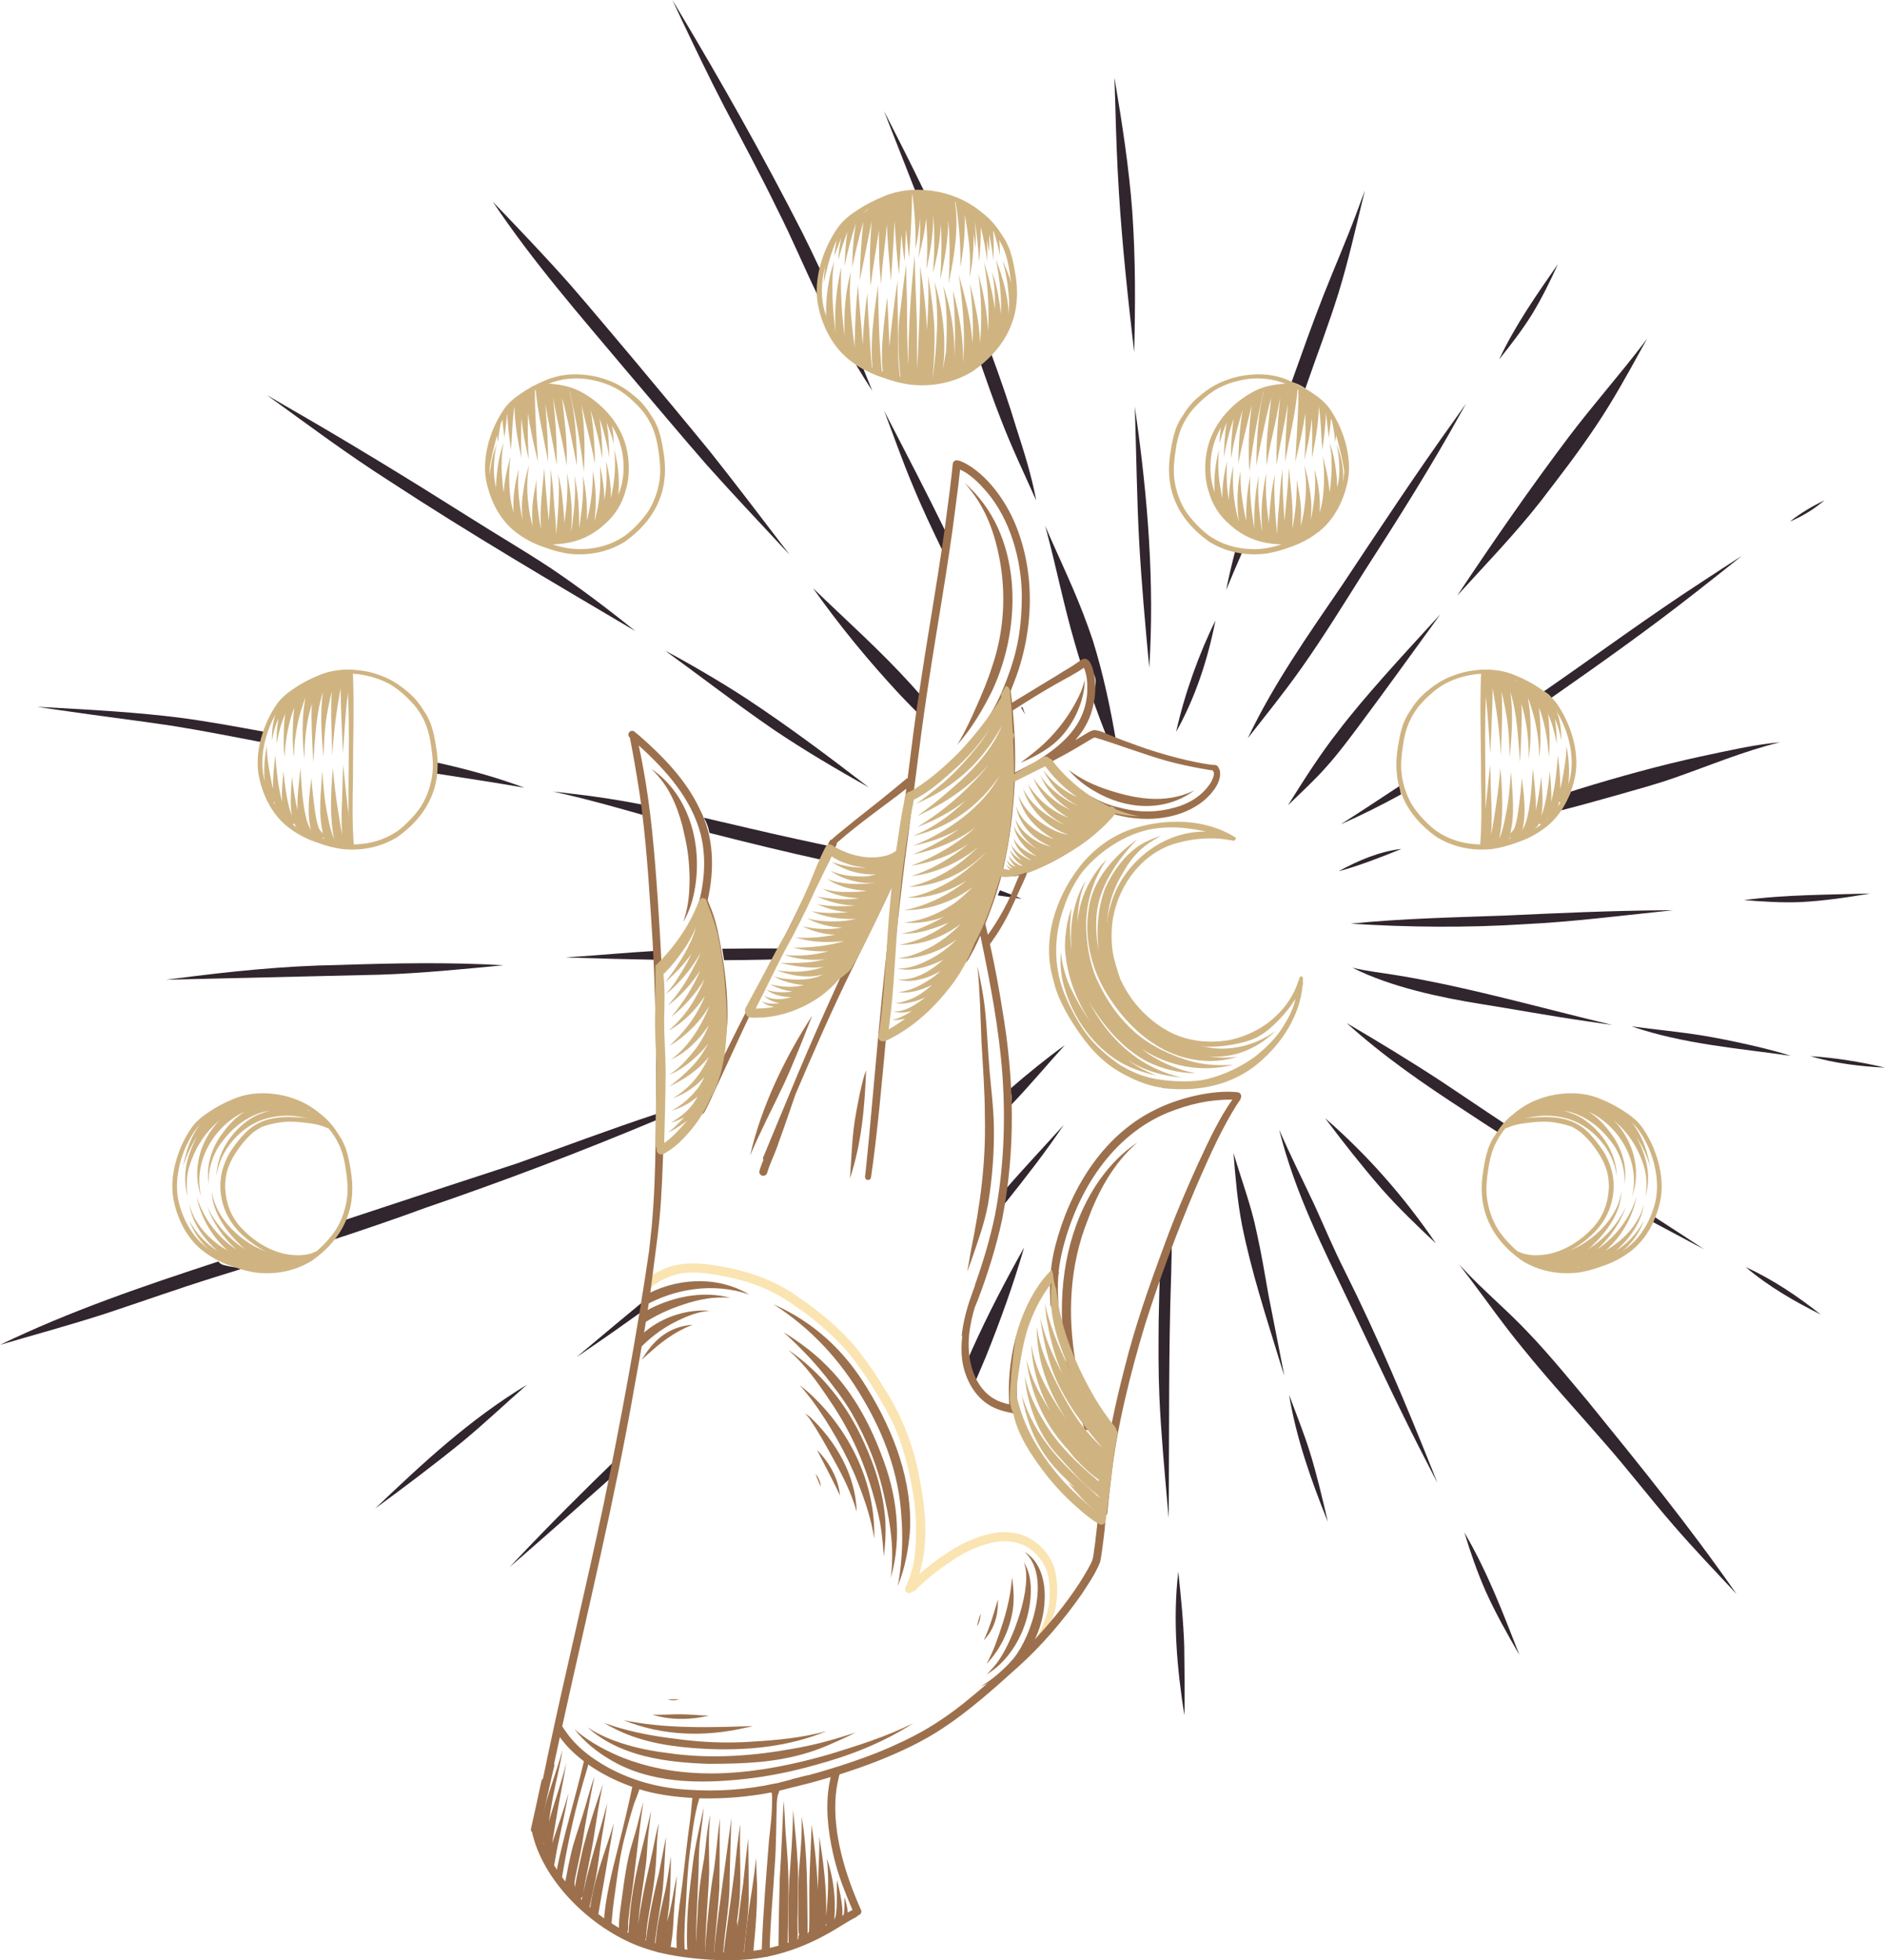 <?xml version="1.0" encoding="UTF-8"?> <svg xmlns="http://www.w3.org/2000/svg" id="_лой_2" viewBox="0 0 859.16 893.29"><defs><style>.cls-1{fill:#9c704c;}.cls-2{fill:#31252e;}.cls-3{fill:#fae4b1;}.cls-4{fill:#cfb482;}</style></defs><g id="OBJECTS"><g><g><g><path class="cls-2" d="M460.62,503.79c8.52-8.88,16.42-18.35,24.67-27.48-8.73,6.3-17.05,13.11-25.18,20.15,.22,.4,.42,.81,.6,1.24,.13,.26,.2,.54,.21,.83,.29,1.55,.21,2.96-.15,4.24-.05,.34-.11,.7-.15,1.02Z"></path><path class="cls-2" d="M280.96,670.48c.21-1.4,.37-2.79,.6-4.16,.04-.78,.19-1.59,.48-2.44-15.93,15.38-31.6,31.03-46.8,47.13-1,1.04-1.99,2.09-2.98,3.14,1.14-.98,2.27-1.96,3.41-2.95,15.18-13.18,30.22-26.52,45.21-39.91,.02-.27,.05-.53,.09-.81Z"></path><path class="cls-2" d="M584.86,624.3c-2.16-11.33-4.47-22.62-6.66-33.94-1.96-11.08-3.13-18.5-5.49-29.1-2.5-12.23-7.03-23.9-10.49-35.87,.84,11.02,1.78,22.07,3.89,32.93,4.18,20.9,10.8,41.21,17.04,61.57,.73,2.36,1.47,4.71,2.22,7.07-.17-.88-.33-1.76-.5-2.64Z"></path><path class="cls-2" d="M597.02,661.73c-2.77-8.83-6.24-17.42-9.47-26.09,3.32,20,10.13,39.17,17.68,57.92-2.49-10.67-4.97-21.36-8.21-31.83Z"></path><path class="cls-2" d="M732.08,466.4c-24.02-5.76-47.86-12.3-72.02-17.51-7.76-1.63-15.54-3.2-23.37-4.45-6.76-1.12-13.61-1.84-20.28-3.46,17.6,8.97,41.23,13.74,58.04,16.47,14.8,2.32,32.07,5.54,48.67,7.92,3.9,.59,7.93,1.19,11.77,1.73-.94-.23-1.88-.47-2.82-.7Z"></path><path class="cls-2" d="M776.11,471.92c-10.98-1.77-21.41-2.71-32.45-4.2,23.62,8.11,49.01,10.04,72.52,13.42-8.9-2.98-27.58-7.16-40.07-9.22Z"></path><path class="cls-2" d="M825.17,481.3c11.04,3.29,22.52,4.64,33.99,5.23-11.18-2.65-22.52-4.5-33.99-5.23Z"></path><path class="cls-2" d="M292.62,368c-.08-.47-.16-.95-.24-1.42-10.38-1.98-20.82-3.67-31.35-4.82-3-.36-5.99-.72-8.99-1.07,1.73,.39,3.46,.79,5.19,1.19,12.02,2.76,23.88,6.13,35.74,9.48-.07-1.14-.18-2.25-.35-3.36Z"></path><path class="cls-2" d="M377.39,390.02c.11-.46,.25-.89,.41-1.3,.1-1.04,.39-2.06,.89-2.99-5.24-1.11-10.47-2.23-15.69-3.39-14.06-3.05-28.07-6.46-42.12-9.68,0,.06,.02,.13,.02,.19,1.27,1.94,2.02,4.4,2.46,6.7,17.36,4.46,34.79,8.66,52.28,12.54,.49,.1,.99,.22,1.48,.32-.01-.78,.07-1.58,.26-2.39Z"></path><path class="cls-2" d="M455.74,405.71c-.32,.77-.64,1.55-.97,2.32,3.66,.52,7.33,1.05,10.99,1.58-3.32-1.38-6.66-2.67-10.03-3.9Z"></path><path class="cls-2" d="M119.27,337.04c.17-.83,.34-1.67,.54-2.5,.09-.41,.24-.77,.42-1.1-12.59-2.32-25.18-4.63-37.87-6.33-20.06-2.54-40.27-3.64-60.46-4.75-1.65-.08-3.31-.16-4.96-.24,3.5,.52,7,1.03,10.5,1.53,18.99,2.78,34.61,4.63,51.08,7.11,13.6,2.19,27.13,4.82,40.66,7.43,0-.37,.02-.74,.1-1.14Z"></path><path class="cls-2" d="M238.99,358.97c-13-4.88-26.44-8.5-40-11.5,.04,1.71,.02,3.36-.37,5.02,13.47,2.1,26.95,4.11,40.38,6.48Z"></path><path class="cls-2" d="M499.12,308.62c.62,2.27,.18,4.55-.86,6.61-.27,.53-.55,1.04-.84,1.56,2.43,6.98,5.02,13.9,7.71,20.78,.22,.05,.44,.11,.65,.18,1.09,.36,2.12,.75,3.11,1.18-2.64-15.84-5.99-31.59-10.74-46.92-6.04-18.05-11.79-29.76-19.4-46.89-.82-1.85-1.62-3.72-2.42-5.58,.25,.88,.5,1.77,.74,2.66,4.53,17.04,7.95,34.36,12.93,51.28,.87,3.05,1.79,6.08,2.73,9.1,.86,.21,1.68,.53,2.45,.94,1.85,.98,3.39,3.13,3.94,5.12Z"></path><path class="cls-2" d="M418.74,86.84c.77-.06,1.52-.08,2.29-.08-5.66-11.74-11.57-23.36-17.49-34.96-.2-.39-.4-.79-.61-1.18,.93,2.38,1.86,4.76,2.79,7.14,3.82,9.81,7.68,19.61,11.53,29.42,.47-.17,.97-.3,1.49-.34Z"></path><path class="cls-2" d="M463.29,195.18c-3.43-11.37-7.32-22.58-11.41-33.72-1.5,1.44-3.13,3.06-4.95,4.2,2.98,8.53,5.97,17.06,9.27,25.47,4.83,12.58,10.19,23.74,16.09,36.93-2.06-11.2-5.51-22.07-9-32.88Z"></path><path class="cls-2" d="M654.29,282.33c-15,16.43-32.28,35.02-44.22,50.72-7.98,10.12-15.25,21.52-23.02,33.89,6.06-5.83,12.27-11.53,17.82-17.86,5.15-5.75,10.1-12.44,14.02-17.65,11.18-14.96,22.09-30.11,33.06-45.21,1.52-2.1,3.04-4.21,4.56-6.31-.74,.81-1.48,1.62-2.22,2.43Z"></path><path class="cls-2" d="M748.62,157.15c-10.6,13.88-22.75,27.62-33.52,41.86-17.78,23.56-34.56,47.85-50.91,72.41,12.79-14.05,26.04-27.75,37.8-42.7,9.11-11.93,16.91-21.82,25.98-35.43,7.39-11.09,13.85-22.76,20.26-34.44,.86-1.54,1.72-3.08,2.58-4.62-.73,.98-1.45,1.95-2.19,2.92Z"></path><path class="cls-2" d="M775.22,344.72c-18.84,4.1-37.46,9.27-55.89,14.94-1.17,.37-2.29,.74-3.35,1.09-.58,1.52-1.4,2.99-2.38,4.38-.57,1.51-1.31,2.93-2.19,4.18,8.73-2.2,17.41-4.66,26.08-7.1,8.52-2.47,17.1-4.72,25.47-7.67,16.07-5.6,31.83-12.29,48.4-16.29-12.2,1.1-24.17,3.96-36.14,6.47Z"></path><path class="cls-2" d="M610.06,397.04c8.21-2.07,19.7-6.51,28.72-10.18-10.21,1.15-19.76,5.34-28.72,10.18Z"></path><path class="cls-2" d="M724.27,639.23c-6.22-7.4-18.61-22.54-27.65-31.87-9.62-10.27-20.52-19.23-30.08-29.56-.49-.51-.98-1.02-1.47-1.54,1.59,2.09,3.32,4.34,4.86,6.36,9.62,12.81,14.69,20.27,23.95,31.57,12.09,14.97,25.14,29.13,37.75,43.67,10.63,12.11,20.43,24.91,31,37.07,9.29,10.79,19.17,21.05,28.86,31.48-21.85-31.33-44.29-58.92-67.23-87.17Z"></path><path class="cls-2" d="M603.93,509.51c8.15,10.88,16.5,21.5,25.72,32.16,7.76,8.8,16.24,16.92,24.79,24.93-14.31-21.07-31.29-40.38-50.52-57.09Z"></path><path class="cls-2" d="M102.02,576.53c-1.08-.27-1.91-.88-2.49-1.65-33.8,11.04-67.48,22.49-99.53,37.97,16.1-4.72,32.31-9.12,48.28-14.29,16.37-5.41,32.61-11.21,49.07-16.36,4.59-1.44,9.19-2.87,13.79-4.3-3.05-.15-6.1-.6-9.12-1.37Z"></path><path class="cls-2" d="M299.06,507.69c-21.35,7.03-42.37,15.02-63.55,22.53-26.77,8.73-53.53,17.53-80.26,26.38,.18,.99,.1,2.05-.36,3.09-.83,1.88-1.86,3.66-3.09,5.27,14.05-4.6,28.04-9.37,41.92-14.48,35.63-12.18,70.83-25.54,105.55-40.1-.21-.87-.28-1.77-.21-2.69Z"></path><path class="cls-2" d="M356.74,248.64c-10.91-14.3-21.77-28.54-32.99-42.7-11.29-13.8-22.7-27.5-34.14-41.18-9.93-11.73-19.74-23.57-29.83-35.16-11.38-12.86-23.27-25.26-35.15-37.65,18.18,27.25,39.82,51.95,60.87,76.98,12.19,14.28,24.2,28.72,36.55,42.86,11.28,12.66,22.93,24.97,34.47,37.39,1.11,1.18,2.22,2.37,3.33,3.55-1.03-1.36-2.06-2.73-3.1-4.09Z"></path><path class="cls-2" d="M419.08,324.97c-.11-.65-.14-1.35-.07-2.09,.08-.78,.2-1.58,.33-2.37h-.01c.03-.16,.06-.31,.09-.46,.07-.46,.15-.92,.2-1.36,.07-.52,.17-1.02,.3-1.51-1.52-1.74-3.03-3.45-4.53-5.1-14.07-15.56-29.78-29.49-44.83-44.05,12.24,17.29,25.27,33.16,40,48.98,2.79,2.91,5.63,5.79,8.48,8.64,.02-.22,.03-.44,.05-.66Z"></path><path class="cls-2" d="M536.08,333.48c8.82-15.76,14.42-33.02,17.91-50.69-7.27,14.51-14.16,33.56-17.91,50.69Z"></path><path class="cls-2" d="M562.97,251.2c-1.53,5.84-2.91,11.72-4.09,17.65,2.27-5.56,4.7-11.19,7.16-16.85-1.05-.18-2.01-.48-3.07-.8Z"></path><path class="cls-2" d="M618.84,95.58c-4.89,13.29-10.6,26.26-15.79,39.44-5.07,12.96-9.72,26.08-14.39,39.19,1.44,.22,2.77,.79,4.17,1.5,.8,.41,1.5,.86,2.11,1.37,.16-.44,.31-.87,.47-1.31,4.93-14.28,10.39-28.39,14.84-42.83,4.4-14.41,7.7-29.12,11.26-43.75,.19-.8,.38-1.6,.57-2.41-1.07,2.93-2.15,5.86-3.23,8.79Z"></path><path class="cls-2" d="M357.66,432.27c-9.49-.12-18.98-.08-28.47,.08,.02,.09,.05,.18,.06,.28,.22,1.65,.49,3.29,.76,4.93,6.38-.03,12.77-.11,19.15-.25,1.78-.06,3.56-.12,5.34-.19,1.01-1.64,2.05-3.26,3.15-4.84Z"></path><path class="cls-2" d="M297.99,433.38c-12.24,.72-24.46,1.86-36.69,2.69-1.17,.09-2.34,.17-3.51,.26,1.21,.03,2.43,.07,3.64,.1,12.36,.4,24.72,.72,37.08,.93-.23-1.3-.41-2.62-.53-3.98Z"></path><path class="cls-2" d="M154.39,439.75c-25.13,.38-50.12,3.01-75.02,6.26-1.22,.15-2.44,.31-3.67,.47,1.23-.04,2.46-.07,3.7-.1,31.25-.76,62.5-1.47,93.75-2.21,18.85-.62,37.62-2.52,56.38-4.29-25.03-1.48-50.11-.96-75.15-.13Z"></path><path class="cls-2" d="M340.37,318.46c-11.23-7.38-27.71-17-37.13-21.88,16.5,11.96,32.64,24.42,49.43,35.96,14,9.42,28.54,18,43.26,26.24-18.12-13.97-36.46-27.7-55.56-40.32Z"></path><path class="cls-2" d="M250.56,258.61c-12.13-7.99-24.69-15.29-36.95-23.08-27.59-17.42-55.42-34.44-83.72-50.68-2.73-1.6-5.46-3.2-8.19-4.79,.65,.47,1.29,.94,1.94,1.42,17.75,12.87,35.37,25.96,53.87,37.75,36.59,23.97,74.35,46.08,112,68.32-12.57-10.17-25.53-19.91-38.95-28.95Z"></path><path class="cls-2" d="M430.94,242.14c-8.77-17.95-17.99-35.68-27.19-53.41-.26-.52-.53-1.04-.79-1.57,4.34,11.36,8.31,22.87,13.06,34.07,4.32,10.52,9.23,20.78,14.19,31.01,.21-3.39,.47-6.76,.73-10.11Z"></path><path class="cls-2" d="M465.34,322.19c.62,1.12,1.24,2.25,1.87,3.38-.37-1.06-.76-2.12-1.14-3.18-.24-.06-.49-.12-.73-.19Z"></path><path class="cls-2" d="M373.46,126.21c.06-1.21,.14-2.43,.24-3.64-2.6-5.56-5.26-11.09-8.01-16.58-17.7-34.69-36.86-68.63-56.87-102.04-.78-1.32-1.57-2.64-2.36-3.96,1.37,2.93,2.74,5.85,4.12,8.77,6.33,13.31,12.66,26.63,19.47,39.7,8.3,15.78,16.76,31.48,24.54,47.53,6.41,12.59,11.81,25.65,17.99,38.35-.14-2.68,.3-5.55,.87-8.13Z"></path><path class="cls-2" d="M390.08,166.1c2.44,4.03,4.92,8.05,7.49,12-1.31-3.31-2.66-6.61-4.01-9.91-1.19-.57-2.36-1.3-3.48-2.09Z"></path><path class="cls-2" d="M517.58,187.92c-.12-.88-.24-1.77-.35-2.65,.03,.94,.06,1.88,.09,2.81,.61,19.25,.85,38.51,1.84,57.74,1.07,19.51,2.83,38.98,4.66,58.44,2.46-38.88-.73-77.84-6.23-116.34Z"></path><path class="cls-2" d="M516.09,96.56c-1.49-20.07-4.58-39.97-7.91-59.8-.07-.45-.15-.89-.23-1.34,.14,3.98,.27,7.97,.38,11.95,.34,13.25,.8,26.5,1.62,39.74,1.52,24.55,4.17,49.02,6.99,73.44,.56-21.32,.65-42.7-.86-63.99Z"></path><path class="cls-2" d="M663.24,190.94c-17.75,24.72-34.5,50.12-51.34,75.45-15.45,22.65-31.37,45.14-43.15,69.99,8.8-11.24,16.3-20.46,24.53-32.07,10.07-14.29,19.25-29.17,28.56-43.95,15.43-23.94,30.66-48.02,44.42-72.98,.66-1.16,1.31-2.31,1.96-3.47-1.66,2.34-3.32,4.69-4.98,7.03Z"></path><path class="cls-2" d="M683.3,163.79c5.27-6.62,10.49-13.33,14.96-20.53,4.47-7.35,8.28-15.08,11.82-22.91-9.71,13.98-19.54,27.97-26.78,43.44Z"></path><path class="cls-2" d="M638.34,360.96c-.19-.94-.32-1.86-.43-2.8-8.92,5.87-17.82,11.78-26.84,17.49,9.42-4.14,18.59-8.75,27.59-13.69-.14-.3-.25-.63-.33-1Z"></path><path class="cls-2" d="M776.26,264.79c-24.68,16.03-48.35,33.52-72.54,50.25,.59,.37,1.18,.77,1.75,1.18,.68,.48,1.23,1.09,1.63,1.76,22.36-15.62,44.62-31.39,66.07-48.26,6.97-5.43,13.89-10.92,20.78-16.44-5.91,3.81-11.81,7.64-17.69,11.51Z"></path><path class="cls-2" d="M815.82,237.67c5.73-2.39,11.05-5.65,15.76-9.71-5.54,2.74-10.93,5.83-15.76,9.71Z"></path><path class="cls-2" d="M758.95,414.81c-24.29,.18-48.56,1.27-72.83,2.41-23.53,.85-47.1,1.33-70.54,3.7,26.46,1.67,53.01,1.93,79.48,.23,21.44-1.05,42.74-3.76,64.08-5.99,1.15-.12,2.31-.25,3.46-.38-1.22,.01-2.44,.02-3.66,.03Z"></path><path class="cls-2" d="M794.9,410.19c8.45,.66,16.94,1.23,25.42,.92,10.79-.54,21.5-2.12,32.14-3.94-17.9,.57-38.81,.46-57.56,3.02Z"></path><path class="cls-2" d="M768.63,563.99c-4.9-3.21-9.82-6.4-14.74-9.57-.12,.8-.44,1.58-.9,2.26,6.53,3.52,13.07,7,19.62,10.47,1.33,.7,2.66,1.4,3.99,2.1-2.66-1.76-5.31-3.51-7.98-5.26Z"></path><path class="cls-2" d="M683.78,514.03c.59-.73,1.12-1.48,1.74-2.14-9.45-6.22-18.78-12.62-28.21-18.86-14.25-9.34-28.81-18.19-43.51-26.81,16.82,15.19,35.49,28.08,54.5,40.36,4.77,3.19,9.59,6.32,14.43,9.4,.2-.65,.53-1.31,1.05-1.95Z"></path><path class="cls-2" d="M795.63,577.38c10.34,8.82,22.12,15.61,34.24,21.66-10.62-8.43-21.9-15.97-34.24-21.66Z"></path><path class="cls-2" d="M653.63,671.9c-12.76-31.95-25.38-62.06-40.75-92.79-4.93-9.74-9.14-19.82-13.66-29.76-5.39-11.52-11.14-22.86-16.18-34.54,7.27,29.12,19.91,53.59,32.8,80.72,11.47,23.99,22.64,48.12,34.93,71.71,1.46,2.85,2.92,5.7,4.39,8.54-.51-1.29-1.02-2.58-1.54-3.87Z"></path><path class="cls-2" d="M667.46,698.38c2.79,9.17,5.91,18.26,9.81,27.02,4.48,9.9,9.83,19.39,15.27,28.79-7.72-19.67-14.36-37.43-25.08-55.81Z"></path><path class="cls-2" d="M530.68,572.76c-.38,1.25-1.01,2.29-1.79,3.16-.41,8.49-.64,16.99-.77,25.48-.1,11.66-.18,23.33,.31,34.98,.77,17.16,2.38,34.28,3.88,51.39,.12,1.33,.25,2.66,.37,4,.02-2.72,.03-5.43,.05-8.15,.19-34.25-.12-68.52,1.07-102.75,.18-6.11,.27-12.22,.32-18.34-1.13,3.42-2.38,6.79-3.43,10.23Z"></path><path class="cls-2" d="M539.77,750.55c-.36-11.47-1.52-22.9-2.72-34.3-2.57,21.8-.64,43.76,2.75,65.35,.3-6.04,.07-21.75-.04-31.05Z"></path><path class="cls-2" d="M457.93,548.56c9.35-11.69,18.57-23.48,26.9-35.92-9.11,10.1-18.48,19.98-27.35,30.29,.62,1.58,.85,3.37,.52,5.21-.03,.14-.04,.28-.07,.42Z"></path><path class="cls-2" d="M292.68,595.53c0-.8,.12-1.57,.32-2.29-8.9,7.29-17.69,14.7-26.5,22.09-1.25,1.05-2.5,2.1-3.75,3.15,1.43-.97,2.86-1.95,4.29-2.93,8.62-5.87,17.16-11.86,25.63-17.95,0-.69,0-1.38,0-2.07Z"></path><path class="cls-2" d="M171.01,687.42c11.91-8.69,27.43-20.36,39.71-30.4,10.1-8.33,19.59-17.35,29.44-25.97-25.83,15.6-47.12,35.36-69.15,56.37Z"></path></g><path class="cls-2" d="M443.04,615.03c-1.11,2.53-2.19,5.07-3.27,7.62,.13,.34,.27,.68,.4,1.01,1.28,2.59,2.43,5.24,3.47,7.94,1.95-4.47,3.89-8.98,5.75-13.44,6.53-16.28,12.52-32.81,17.39-49.67-8.53,15.19-16.58,30.66-23.74,46.55Z"></path></g><g><path class="cls-3" d="M480.63,714.76c-2.74-8.62-10.63-15.49-19.72-16.39-5.02-.61-10.11,.38-14.83,2.1-7.55,2.43-14.2,6.88-20.54,11.55-2.25,1.68-4.44,3.45-6.56,5.3,4.5-14.41,2.91-30.49-.29-45.76-2.52-13.08-7.43-25.59-14.41-36.93-5.05-8.26-10.42-16.4-16.87-23.65-6.88-7.56-14.94-13.94-23.33-19.75-9.4-6.82-20.38-11.15-31.73-13.4-10.05-2.09-21.04-3.77-30.64,.89-1.8,.82-3.58,1.71-5.16,2.92-.71,.4-1.16,1.28-1,2.08,0,.11,.03,.22,.06,.32-1.02,1.11-3.88,3.26-1.71,4.55,.7,.35,1.4-.14,1.86-.66,.78-.86,1.57-1.71,2.44-2.48,.04-.04,.08-.07,.12-.11,1.1-.42,2-1.44,3.12-1.87,2.91-1.49,3.85-1.9,7.36-2.83,7.7-1.74,15.93-.19,24.79,1.73,11.74,2.65,20.45,6.63,30.27,13.8,8.19,5.52,18.99,15.13,24.46,22.36,7.53,9.69,16.16,23.77,20.1,33.19,3.83,9.25,6.06,19.07,7.77,28.91,1.47,7.65,1.79,21.74,.57,29.29-.52,4.51-2.42,9.94-3.69,12.73-.33,.8-.85,1.68-.31,2.51,.59,1.04,2.17,1.13,2.88,.18,.2,0,.39,0,.59-.06,1.27-.49,2.03-1.8,3.06-2.63,2.31-2.22,4.77-4.3,7.3-6.26,2.37-1.78,9.6-7.02,14.1-9.23,4.7-2.28,11.05-4.64,16.17-4.83,8.73-.1,14.49,3.18,19.23,11.1,1.59,3.08,2.43,7.6,2.36,12.31,.16,6.85-1.93,12.38-4.33,17.38-.34,.95-1.27,1.83-1.03,2.9,.29,1.2,2.07,1.45,2.66,.35,2.23-4.47,3.77-7.6,5.14-12.71,1.31-6.19,1.41-12.79-.29-18.91Z"></path><g><g><g><g><path class="cls-1" d="M563.94,497.73c-10.66-1.2-26.85,2.49-37.96,8.26-23.91,11.97-38.51,36.68-45.02,61.89-.97,3.8-1.65,7.68-2.04,11.58-13.84,14.04-19.77,38.02-19.06,57.23,.02,1.09,.06,2.19,.11,3.28-.53-.11-1.05-.24-1.57-.38-2.93-.88-3.65-1.11-6.28-2.74-9.32-6.21-11.98-20.02-10.01-31.5,.5-3.25,1.24-6.46,2.2-9.6,.44-1.06,.88-2.11,1.31-3.17,4.58-12.03,8.45-24.37,11.16-36.96,6.19-31.42,5.5-63.9,.1-95.38-1.59-10.09-3.47-20.14-5.68-30.11,.87-.76,1.5-2.18,2.17-2.93,3.68-5.33,6.65-11.1,9.28-17,1.72-3.95,3.67-7.84,5.29-11.81,.03-.17,.03-.33,0-.49,1.26-.47,2.5-.98,3.72-1.46,7.41-2.98,14.33-7.01,20.84-11.6,5.18-3.74,10.43-7.7,14.36-12.8,.26-.38,.31-.8,.23-1.2,10.35,3.04,21.5,3.31,31.75-.41,5.53-2.08,10.74-5.43,14.28-10.23,1.89-2.51,3.46-5.72,2.89-8.94-.14-.51-.4-1.08-.75-1.57-.1-.44-.43-.81-.92-.88-.24-.14-.5-.24-.79-.27-.19,0-.36,.04-.52,.1-9.53-1.15-23.7-4.88-34.4-8.79-4.25-1.48-8.47-3.06-12.62-4.8-2.29-.85-3.91-1.94-7.07-2.36-1.27,.06-2.37,.79-3.46,1.37-1.82,1.07-3.62,2.19-5.43,3.28,2.56-2.89,4.72-6.09,6.25-9.65,3.01-7.17,3.87-15.42,1.77-22.95-1-3.15-2.72-6.31-6.17-3.37-4.33,3.07-6.12,3.8-9.7,6.15-6.95,4.17-13.85,8.43-20.78,12.63-.04,.03-.08,.05-.12,.08-.19-1.79-.41-3.56-.66-5.32,.53-1.29,1.04-2.59,1.54-3.9,8.98-22.97,10.07-49.73,.38-72.65-4.41-10.43-12.54-21.77-22.62-27.24-1.14-.51-2.33-1.22-3.59-1.34-.14-.03-.29-.03-.43-.02,0,0,0,0-.01,0h0c-.06,0-.13,.02-.19,.04-.06,.01-.12,.02-.18,.04-.08,.02-.15,.06-.23,.09-.02,0-.03,.02-.05,.03-.59,.3-1.04,.89-1.02,1.6-.14,1.45-.29,2.89-.45,4.34-.56,5.08-1.21,10.15-1.9,15.22-3.21,26.05-8.95,57.23-13.03,85-1.98,12.8-3.57,25.65-5.17,38.49-.28,.07-.56,.22-.82,.47-8.1,6.85-15.43,12.6-23.3,18.8-2.62,2.1-5.22,4.21-7.81,6.35-.83,.77-1.8,1.46-2.57,2.3-.46,.1-.88,.35-1.13,.82-14.27,33.32-32.52,65.99-48.9,99.46,1.2-5.41,1.93-10.94,2.31-16.44,.57-12.98-1.19-25.93-3.63-38.65-.9-4.96-2.17-9.86-4.11-14.52-.46-.93-.75-1.99-1.19-2.95,3.16-13.98,2.98-28.93-3.76-41.87-6.16-12.92-16.3-23.37-26.93-32.74-1.43-1.21-1.14-.96-2.54-2.11-.32-.32-.76-.5-1.21-.5-1.47-.04-2.29,1.91-1.21,2.92,.06,.05,.11,.1,.17,.14,.03,.12,.06,.25,.09,.37,.34,1.75,.68,3.5,1.01,5.25,.74,4.02,1.43,8.04,2.11,12.07,3.44,20.09,4.98,41.06,6.37,62.52,2.45,34.53,2.74,69.15,2.19,103.75-.2,12.94-.61,25.89-1.78,38.79-.35,3.61-.74,7.22-1.15,10.83-5.33,36.86-13.02,78.23-20.87,116.27-8.06,38.25-17.38,76.21-25.44,114.46-.72,3.36-1.41,6.73-2.1,10.1-.81,.51-.74,1.6-1.01,2.43-1.38,6.65-2.88,13.27-4.36,19.9-.11,.55-.31,1.15,.02,1.67,.11,.2,.27,.34,.44,.45,.04,.44,.11,.89,.23,1.33,5.8,22.83,28.64,43.95,50.59,51.39,7.61,2.67,15.62,4.02,23.62,4.83,8.32,.86,16.73,1.12,25.06,.3,13.44-1.35,26.32-6.28,37.88-13.14,3-1.76,5.91-3.68,8.96-5.36,.73-.43,1.69-.67,2.11-1.42,1.12-.2,2.04-1.51,1.32-2.7-6.76-15.18-12.97-34.4-11.41-52.12,.26-2.66,.45-4.06,1.18-7.36,.09-.65,.4-1.39,.54-2.1,6.06-1.91,12.07-4,17.99-6.34,10-4.03,19.85-8.6,28.86-14.56,12.5-8.24,23.68-18.31,34.78-28.31,10.8-9.75,20.29-20.91,28.65-32.8,3.12-4.76,6.42-9.52,8.51-14.84,.77-3.83,.93-6.21,1.39-9.3,.53-3.93,.91-7.87,1.2-11.83,.42-.34,.7-.84,.69-1.39,.54-5.63,1.16-11.26,1.86-16.87,2.45-21.72,8.58-46.55,15.39-68.98,6.59-20.68,14.12-41.1,22.58-61.09,3.28-7.66,8.73-20.21,13.53-29.1,2.24-4.12,4.5-8.26,7.22-12.09,.12-.2,.18-.41,.2-.61,.65-1.11-.16-2.78-1.56-2.73Zm-82.9-185.85c4.77-2.75,9.35-4.98,12.99-7.6,.74,1.58,1.25,4.11,1.34,5.22,2,18.66-9.92,29.19-22.27,36.94-.45,.36-.83,.59-1.17,.79-1.43,.74-2.85,1.48-4.28,2.22-1.67,.87-3.34,1.74-5.03,2.59,.13-5.16,.09-10.32-.11-15.48-.26-4.51-.52-8.72-.88-12.79,6.36-4.14,12.82-8.14,19.41-11.91Zm-18.55,44.13c.2-.07,.39-.16,.56-.28,1.14-.6,2.28-1.17,3.41-1.78,3.62-1.94,7.24-3.88,10.87-5.8,4.48-2.37,8.94-4.76,13.32-7.31,2.51-1.43,6.98-4.33,8.27-4.78,7.05,1.96,22.72,7.85,33.01,10.71,5.02,1.36,10.1,2.46,15.22,3.4,1.77,.24,3.64,.72,5.45,.88,1.2,.93,.7,2.78-.49,5.16-3.65,6.04-9.6,9.89-16.76,11.82-8.08,2.25-15.35,2.27-23.26,.47-5.67-1.31-9.55-2.61-14.06-5.19-1.46-.9-3.25,.86-2.35,2.35,1.85,1.89,4.62,2.69,7.02,3.72,.48,.18,.96,.35,1.45,.51-.13,.12-.24,.25-.33,.41-.1,.14-.27,.37-.38,.52-7.53,9.07-16.16,14.99-26.77,20.43-3.33,1.64-5.68,2.58-9.55,3.95-2.61,.81-4.1,1.36-6.2,1.25-2.08-.36-2.43,2.83-.3,2.9,1.33,.06,2.64-.12,3.93-.42-1.57,3.43-2.53,6.2-4.02,9.44-2.07,4.53-4.52,8.88-7.18,13.09-.8,1.32-2.1,3.16-3.1,4.52-.21-.92-.42-1.84-.64-2.76-.24-.67-.3-1.48-.58-2.15,3.33-8.21,6.18-16.63,8.24-25.25,2.97-13.09,4.67-26.43,5.23-39.82Zm83.85,173.64c-5.62,12.39-10.99,24.9-15.63,37.69-6.85,18.41-13.39,36.96-18.14,56.04-4.28,16.48-7.89,33.14-9.73,50.08-.1,.79-.19,1.58-.28,2.37-.3,.23-.51,.59-.53,1.11-.99,9.82-1.57,14.65-2.84,25.85,.23-1.32-.26,1.62-.28,2-.36,2.07-.41,4.23-1.05,6.23-.8,2.15-3.77,7.16-5.86,10.4-6.56,10.02-13.49,18.41-22.16,27.58-5.94,6.01-12.27,11.61-18.62,17.17-7.97,6.78-14.59,12.48-22.78,17.87-7.04,4.75-14.63,8.59-22.38,12.03-9.17,4.07-20.9,8.11-31.88,11.29-3.55,1.03-7.11,2.02-10.7,2.88-1.1,.38-2.55,.2-3.21,1.31-.59,.97-.04,2.37,1.08,2.65,.81,.2,1.63-.2,2.42-.32,2.95-.68,5.88-1.47,8.79-2.29,2.02-.57,4.04-1.17,6.05-1.78-.25,1.07-.47,2.15-.66,3.24-1.81,10.47-.56,21.21,1.71,31.51,1.52,6.76,3.73,13.34,6.37,19.74,.83,2.04,1.66,4.08,2.52,6.1-.64,.26-1.23,.67-1.84,.96-3.02,1.71-5.93,3.61-8.93,5.36-14.58,8.62-29.72,13.23-46.69,12.94-14.9-.16-30.69-2.27-43.06-8.02-18.32-8.67-34.3-24.75-40.73-42.65-.77-2.28-1.29-4.07-1.21-5.43,.04-.78,1-5.01,1.6-7.31,.7-2.93,1.36-5.86,2.01-8.8,.22-.52,.29-1.12,.38-1.7,.55-2.45,1.1-4.9,1.68-7.34,.29-1.25,.59-2.5,.89-3.75,.08-.28,.03-.57-.09-.83,.12-.57,.23-1.14,.35-1.71,.75-3.51,1.51-7.02,2.27-10.53,1.31,1.88,2.81,3.63,4.39,5.28,9.34,9.44,21.62,15.55,34.27,19.22,8.37,2.27,17.06,3.1,25.7,3.43,10.61,.23,21.29-.66,31.71-2.64,1.21-.38,2.84-.18,3.59-1.36,.82-1.33-.53-3.12-2.04-2.66-12.58,2.67-25.61,3.69-39.46,2.71-12.54-.72-25.06-3.99-36.27-10.16-9-5.01-15.71-10.54-20.81-18.75,11.39-51.88,24.05-103.5,33.12-155.86,3.06-16.71,6-32.95,7.98-49.07,.03-.11,.04-.22,.04-.33,.1-.8,.21-1.59,.3-2.39,1.41-11.17,2.9-20.76,3.59-32.33,1.61-25.25,1.41-50.59,1.23-75.88-.2-20.44-1.39-40.86-2.74-61.25-1.4-20.36-3.05-40.76-6.84-60.84-.55-3.02-1.17-6.02-1.82-9.02,12.89,11.67,23.99,24.4,28.24,40.45,3.08,12.58,1.48,25.39-3.07,38.57-.17,.56-.56,1.11-.41,1.72,.07,1.24,1.65,1.97,2.68,1.32,.87-.52,.97-1.61,1.35-2.47,.44-1.22,.84-2.46,1.22-3.7,2.41,7.4,4.08,16.84,5.21,24.75,1.97,12.58,2.52,28.57-.71,41.63-1.16,5.51-3.1,11.34-4.97,15.24-1.22,2.98-3.45,6.12-4.59,8.87-.18,.87,.46,1.74,1.29,1.98,.73,.19,1.26-.04,1.69-.45,.42,.2,.94,.2,1.35-.04,.6-.37,.82-1.12,1.19-1.69,.83-1.55,1.61-3.13,2.31-4.75,5.33-11.43,10.56-22.9,15.89-34.33,5.41-11.32,11.27-22.41,17.1-33.52,7.11-13.59,14.21-27.2,21.08-40.91,1.13-2.37,2.16-4.78,3.2-7.19,.19-.33,.27-.7,.24-1.07,11.1-9.71,22.42-17.4,31.66-24.68-.23,1.87-.47,3.74-.7,5.61-1.16,8.4-2.26,16.81-3.3,25.23-.43,.18-.79,.55-.97,1.15-2.45,6.38-8.38,18.66-12.6,27.59-12.74,26.6-24.98,53.44-36.15,80.74-2.96,6.94-6.29,15.17-9.03,21.74-.85,2.03-1.7,4.05-2.53,6.09-.08,.3-.04,.61,.12,.88,.02,.03,.04,.05,.06,.08-.52,1.27-1.03,2.55-1.46,3.86-.26,.82-.69,1.74-.17,2.54,.74,1.35,2.94,1.08,3.31-.43,1.62-5.37,3.6-8.57,5.39-14.26,2.2-5.86,4.85-13.92,7.56-21.62,8.11-18.99,16.61-38.46,25.59-56.72,6.53-13.51,13.48-26.85,19.55-40.58-2,16.74-3.81,33.5-5.49,50.28-2.15,21.61-3.96,43.25-5.98,64.87-.55,5.85-1.12,11.69-1.74,17.53-.01,.96-.44,1.96-.15,2.89,.42,1.15,2.3,1.08,2.58-.16,2.94-19.73,5.16-45.17,7.3-68.37,2.4-25.36,5.05-50.7,8.15-75.99,3.64-26.57,6.4-52.1,10.29-77.65,4.17-28.07,9.38-55.99,12.88-84.16,.74-5.52,1.45-11.04,2.03-16.57,4.43,1.98,8.46,5.86,12.38,10.47,10.2,12.09,15.49,29.89,15.75,46.57,0,12.79-1.4,23.55-5.86,35.88-2.76,7.66-5.39,13.81-10.1,21.15-.61,.98-.04,2.37,1.08,2.65,1.14,.32,2-.54,2.46-1.5,.55-.88,1.09-1.76,1.61-2.66,1.05-1.75,2.01-3.56,2.91-5.39,2.98,32.84,1.04,64.8-10.96,95.64-2.03,5.32-3.61,9.07-6.43,14.61-.73,1.39-1.49,2.76-2.29,4.1-.36,.51-.59,1.14-.4,1.76,.28,1.11,1.67,1.68,2.65,1.08,.75-.47,1.03-1.4,1.51-2.1,1.6-2.78,3.03-5.66,4.35-8.58,.19-.44,.38-.88,.57-1.32,4.52,21.58,8.53,42.5,10.07,63.66,1.51,21.67,.5,43.26-3.35,63.42-2.23,11-5.51,21.77-9.25,32.35,.02,.08,.03,.16,0,.25-.82,2.25-1.64,4.5-2.4,6.77-1.34,4.01-2.4,8.11-3.1,12.27-.23,1.37-.4,2.75-.54,4.13,.12-.25,.25-.51,.37-.76-.47,3.73-.57,7.48-.11,11.2,1.27,9.1,6.3,18.35,15.06,22.07,2.26,.99,4.66,1.64,7.08,2.06,.13,.04,.26,.07,.39,.09,.39,.21,.86,.29,1.31,.16,2.03-.63,1.1-3.07,1.18-4.64-.12-3.2-.16-6.41-.06-9.62,.18-9.51,3.1-22.09,6.65-30.12,2.46-5.49,5.13-10.35,8.44-14.48-.03,1.3-.04,2.61-.01,3.91,.04,1.81,.13,3.61,.24,5.42-.02,.97,.84,1.83,1.81,1.81,1.98-.13,1.87-1.92,1.71-3.42-.09-1.78-.16-3.55-.17-5.33,0-2.43,.08-4.57,.24-6.6,.15-.25,.24-.52,.23-.85,0-.22-.03-.42-.1-.61,.34-3.33,.92-6.5,1.87-10.37,6.93-27.24,22.82-51.6,47.69-62.02,10.18-4.04,19.31-6.12,29.61-5.99-5.66,7.85-10.93,18.96-15.32,28.54Z"></path><path class="cls-1" d="M266.22,802.26c-4.01,17.36-9.47,34.37-12.86,51.87-.06,.33-.1,.85-.09,.9-.03,.31,.03,.63,.19,.9,.62,1.14,2.48,.85,2.71-.43,2-12.12,5.01-27.37,8.86-40.49,1.05-4.21,2.6-8.36,3.47-12.59-.1-1.22-1.99-1.36-2.28-.16Z"></path><path class="cls-1" d="M291.87,813.35c-.17-1.86-2.97-2.05-3.43-.23-1.88,9.16-3.85,17.24-6.53,28.02-3.2,12.43-6.18,24.9-6.75,35.31-.05,1.54,2.01,2.41,3.07,1.27,.81-.86,.48-2.15,.67-3.23,.67-7.72,1.2-10.13,2.06-16.7,.74-5.73,2.17-14.99,4.11-21.92,1.44-5.64,3.53-13.2,4.74-16.04,.61-1.47,1.14-2.98,1.64-4.49,.15-.65,.54-1.31,.41-1.99Z"></path><path class="cls-1" d="M318.75,817.22c-.64-1.18-2.56-.94-2.88,.38-.72,4.03-.74,7.71-1.34,11.92-1.22,8.64-2.39,19.17-3.49,28.7-.82,6.16-1.95,13.57-2.5,21.21-.23,2.65-.22,5.32-.15,7.98,.11,1.02-.21,2.24,.59,3.04,.79,.83,2.26,.63,2.83-.36,.49-.97,.11-2.14,.18-3.18-.22-6.5,.22-12.98,.66-19.46,.4-7.76,.76-15.53,1.76-23.24,1.07-8.27,1.76-16.04,4.23-24.37,.11-.86,.59-1.79,.11-2.61Z"></path><path class="cls-1" d="M367.56,809.19c-3.86,.87-7.65,1.97-11.49,2.93-1.69,.45-3.39,.87-5.1,1.27-.52,.11-.99,.41-1.26,.88-.6,.98-.03,2.34,1.07,2.63,.29,.04,.59,.03,.88,0,.03,.17,.07,.35,.13,.52,.01,.05,.02,.06,.02,.06,.09,.76,.05,.7,.09,1.98,.06,7.25-.73,13.05-1.39,18.99-1.23,16-2.62,32.01-3.24,48.05-.03,1.17-.06,2.35-.09,3.52,0,.48,.19,.94,.53,1.27,1.06,1.12,3.13,.29,3.08-1.27,.19-13.6,1.64-27.13,2.39-40.7,.66-9.19,.57-18.4,.87-27.6,.12-1.96,.17-1.77,.42-3.5,.02-.05,.04-.12,.07-.2,.27-.83,.48-1,.63-1.96,3.71-1,7.48-1.81,11.1-3.1,1.42-.59,.9-.4,2.12-.86,.38-.1,.71-.36,.9-.7,.7-1.11-.45-2.61-1.71-2.22Z"></path></g><path class="cls-4" d="M593.8,447.66c.03-.6,.06-1.2,.06-1.81,0-.08,0-.16-.03-.23-.02-.3-.19-.58-.53-.66-1.09-.21-1.07,1.14-1.39,1.81-.25,.76-.58,1.65-.91,2.49-.11,.13-.18,.29-.19,.48-.3,.74-.6,1.43-.83,1.92-2.73,5.44-5.99,9.43-10.68,13.38-5.13,4.21-11.63,7.29-18.53,8.84-5.59,1.09-12.29,1.09-17.8-.13-8.18-1.74-14.59-5.66-20.42-11.01-5.12-4.76-8.73-9.83-11.8-16.25-.04-.1-.09-.19-.14-.29-1.39-4.16-2.77-8.36-3.5-12.7-.63-4.34-.65-9.93,.16-14.95,2.72-15.58,13.78-30.92,30.73-34.76,5.87-1.46,10.9-1.93,17.05-1.66,2.51,.14,4.69,.66,7.31,.98,.79-.04,1.19-1.09,.62-1.6-.11-.1-.23-.16-.37-.21h-.02c-13-7.91-29.84-8.47-44.59-4.17-10.62,3.02-19.71,9.76-26.27,18.26-10.81,14.24-16.55,32.6-12.05,49.66,.16,.57,.31,1.15,.46,1.73,.45,1.9,1,3.78,1.66,5.62,2.27,5.89,5.49,11.41,8.99,16.7,4.27,6.1,7.96,10.91,14.01,15.66,3.19,2.55,6.8,4.58,10.51,6.37,4.46,2.17,9.24,3.82,14.23,4.55,.02,.05,.04,.11,.05,.16,4.61,.54,9.29,.66,13.91,.36,10.92-.79,21.67-4.59,30-11.65,10.86-9.06,19.02-21.87,20.21-35.57,.12-.3,.21-.61,.24-.93-.01-.15-.07-.27-.15-.38Zm-8.94,20.14c-3.14,5.13-7.51,9.39-12.52,13.48-5.99,4.44-14.24,8.6-22.21,10.46-6.12,1.53-15.18,1.18-21.06,.3-7.09-.91-12.61-3.18-18.51-6.69-4.87-3.34-9.26-6.98-13.38-11.66-4.25-5.05-8.22-11.93-11.09-18.59-5.84-12.73-6.24-27.66-1.15-41.61,1.85-5.65,4.68-11.03,8.18-15.92,8.58-10.54,21.85-18.81,34.61-20.16,7.64-.9,14.35-.04,21.44,1.43,.13,.03,.25,.07,.38,.1-1.91,.02-3.82,.08-5.72,.37-16.79,2.06-32.79,15.61-37.58,33.08-.82,2.58-1.38,5.23-1.71,7.91-.01,.04-.04,.07-.05,.11-.46,3.92-.57,7.9-.35,11.84,.42,4.34,1.55,8.58,3.18,12.61,5.96,15.25,19.28,27.88,35.52,31.23,6.27,1.43,12.83,1.01,19.12-.08,3.44-.64,6.89-1.43,10.09-2.87,3.19-1.54,6.08-3.68,8.6-6.15,3.15-3,6.08-6.22,8.51-9.83,.45-.67,.88-1.36,1.28-2.06-.83,4.42-2.98,8.52-5.6,12.72Z"></path></g><g><g><path class="cls-4" d="M462.69,124.37c-.53-3.32-1.18-6.71-2.28-9.92,0-.06,0-.11-.02-.17-.29-.83-.61-1.59-.95-2.31-.7-1.59-1.53-3.12-2.55-4.56-.16-.23-.44-.66-.78-1.16-2.16-3.48-5.13-6.81-8.38-9.26-3.85-3.22-8.24-5.84-12.96-7.53h-.02c-.09-.04-.18-.07-.27-.1-3.44-1.3-7.05-2.12-10.72-2.53-7.11-.88-14.47-.18-21.08,2.71-4.22,1.69-8.27,3.79-12.05,6.31-3.26,2.08-6.32,4.53-8.62,7.67-6.86,9.66-11.36,23.42-9.23,35.26,1.98,9.99,6.69,19.04,14.15,25.1,4.81,3.81,10.32,6.64,16.17,8.44,4.06,1.47,8.26,2.56,12.55,3.04,9.52,.94,19.35-1.05,27.55-6.05,7.51-5.18,14.13-12.19,17.51-20.76,3.18-7.65,3.45-16.11,1.99-24.18Zm-1.77,13.5c-.57,5.1-2.51,11.29-5.79,16.28-2.79,4.2-7.88,9.4-11.96,12.27-6.57,4.39-13.77,6.33-21.22,6.58-6.05,.21-10.66-.74-16.67-2.67-5.25-1.65-8.96-3-13.65-6.1-7.52-4.76-12.65-12.54-15.42-21.29-4.34-12.73,.58-29.35,8.57-39.3,4.52-5.28,12.77-9.54,18.7-12.1,6.65-2.84,13.39-3.49,20.15-2.74,.04,.02,.09,.05,.14,.06,5.94,.77,11.47,2.6,16.36,5.36,4.86,3,9.21,7.04,12.75,11.28,1.15,1.56,2.21,3.21,3.15,4.97,.49,.82,.82,1.76,1.28,2.59,1.46,3.53,2.44,7.43,2.94,11.49,.6,3.87,1.19,8.57,.65,13.33Z"></path><g><g><path class="cls-4" d="M246.33,245.59h0s0,0-.04,0h.04Z"></path><path class="cls-4" d="M246.51,245.61h.08s-.11,0-.17-.01c.03,0,.06,0,.1,.01Z"></path><path class="cls-4" d="M302.33,205.45c-.47-3.06-1.06-6.18-2.05-9.13,0-.05,0-.11-.02-.16-.26-.77-.55-1.46-.85-2.13-.63-1.47-1.37-2.88-2.29-4.2-.14-.22-.39-.6-.7-1.06-1.94-3.2-4.61-6.27-7.53-8.52-3.46-2.97-7.4-5.37-11.64-6.93h-.02c-.08-.04-.16-.07-.24-.09-3.09-1.2-6.34-1.95-9.63-2.33-6.39-.81-13.01-.16-18.94,2.5-1.73,.71-3.42,1.51-5.08,2.38-.16,.06-.32,.11-.48,.18-.39,.2-.84,.42-1.17,.73-1.4,.79-2.77,1.62-4.1,2.53-2.93,1.92-5.68,4.17-7.75,7.06-6.17,8.89-10.21,21.56-8.3,32.46,1.78,9.2,6.01,17.53,12.71,23.11,4.32,3.5,9.27,6.12,14.53,7.77,3.65,1.35,7.42,2.36,11.28,2.8,8.56,.86,17.39-.96,24.75-5.57,6.75-4.77,12.7-11.22,15.74-19.11,2.86-7.04,3.1-14.83,1.79-22.26Zm-77.7,17.1c-3.9-11.72,.52-27.02,7.7-36.18,3.05-3.65,7.99-6.77,12.52-9.09,3.52-1.02,8.43-.35,12.55,.53,5.41,1.15,10.22,4.2,14.19,7.63,8.06,6.99,12.41,16.45,12.62,26.68,.2,6.74-1.48,12.53-4.7,18.22-3.56,5.74-9.12,10.03-16.12,13.1-4.13,1.83-11.67,2.53-16.72,2.19h-.08s.03,0-.06-.02c-.05,0-.1-.01-.14-.02h.03s-.05,0-.08,0h0c-.07-.01-.15-.02-.22-.03,.07,0,.14,.02,.18,.02-.02,0-.03,0-.07-.01-.99-.16-1.96-.4-2.93-.65-1.56-.75-3.11-1.63-4.8-2.78-6.76-4.38-11.37-11.55-13.85-19.6Zm76.1-4.67c-.52,4.69-2.25,10.4-5.2,14.99-2.51,3.87-7.08,8.66-10.74,11.29-5.91,4.04-12.37,5.83-19.06,6.06-5.07,.18-9.02-.58-13.91-2.12,9.5-.29,17.15-3,24.08-9.48,4.45-3.89,7.58-9.03,9.15-14.72,1.91-5.71,1.83-12.44,.96-17.38-2-12.4-11.07-22.78-22.05-28.4-3.98-2-8.43-2.84-12.84-3.21-.36-.02-.72-.03-1.08-.04,5.68-2.29,11.43-2.82,17.19-2.16,.04,.02,.08,.04,.12,.05,5.34,.71,10.3,2.39,14.7,4.94,4.37,2.76,8.27,6.48,11.45,10.38,1.03,1.44,1.99,2.96,2.83,4.57,.44,.75,.73,1.62,1.15,2.38,1.31,3.25,2.19,6.84,2.65,10.57,.54,3.57,1.07,7.89,.59,12.27Z"></path></g><path class="cls-4" d="M198.7,340.01c-.47-3.06-1.06-6.18-2.05-9.13,0-.05,0-.11-.02-.16-.26-.77-.55-1.46-.85-2.13-.63-1.47-1.37-2.88-2.29-4.2-.14-.22-.39-.6-.7-1.06-1.94-3.2-4.61-6.27-7.53-8.52-3.46-2.97-7.4-5.37-11.64-6.93h-.02c-.08-.04-.16-.07-.24-.09-3.09-1.2-6.34-1.95-9.63-2.33-6.39-.81-13.01-.16-18.94,2.5-3.79,1.56-7.43,3.49-10.83,5.81-2.93,1.92-5.68,4.17-7.75,7.06-6.17,8.89-10.21,21.56-8.3,32.46,1.78,9.2,6.01,17.53,12.71,23.1,4.32,3.5,9.27,6.12,14.53,7.77,3.65,1.35,7.42,2.36,11.28,2.8,8.56,.86,17.39-.96,24.75-5.57,6.75-4.77,12.7-11.22,15.74-19.11,2.86-7.04,3.1-14.83,1.79-22.26Zm-51.58,42.31c-4.72-1.52-8.06-2.76-12.26-5.61-6.76-4.38-11.37-11.55-13.85-19.6-3.9-11.72,.52-27.02,7.7-36.18,4.06-4.86,11.48-8.78,16.8-11.14,4.04-1.77,8.13-2.6,12.23-2.75,0,.18,.02,.37,.07,.56,1.92,13.77,.93,40.93,1.04,60.21,0,4.09,0,8.18,.07,12.27,.09,1.54-.06,3.15,.14,4.68-4.05-.18-7.59-1.01-11.94-2.44Zm49.99-29.88c-.52,4.69-2.25,10.4-5.2,14.99-2.51,3.87-7.08,8.66-10.74,11.29-5.91,4.04-12.37,5.83-19.06,6.06-.29,.01-.56,0-.84,0-.76-8.66-.59-20.46-.38-30.2-.05-15.6,.62-31.21,0-46.8-.05-.36-.07-.58-.08-.74,.94,.04,1.87,.11,2.81,.21,.04,.02,.08,.04,.12,.05,5.34,.71,10.3,2.39,14.7,4.94,4.37,2.76,8.27,6.48,11.45,10.38,1.03,1.44,1.99,2.96,2.83,4.57,.44,.75,.73,1.62,1.15,2.38,1.31,3.25,2.19,6.84,2.65,10.57,.54,3.57,1.07,7.89,.59,12.27Z"></path><path class="cls-4" d="M159.81,533.07c-.47-3.06-1.06-6.18-2.05-9.13,0-.05,0-.11-.02-.16-.26-.77-.55-1.46-.85-2.13-.63-1.47-1.37-2.88-2.29-4.2-.14-.22-.39-.6-.7-1.06-1.94-3.2-4.61-6.27-7.53-8.52-3.46-2.97-7.4-5.37-11.64-6.93h-.02c-.08-.04-.16-.07-.24-.09-3.09-1.2-6.34-1.95-9.63-2.33-6.39-.81-13.01-.16-18.94,2.5-3.79,1.56-7.43,3.49-10.83,5.81-2.93,1.92-5.68,4.17-7.75,7.06-6.17,8.89-10.21,21.56-8.3,32.46,1.78,9.2,6.01,17.53,12.71,23.1,4.32,3.5,9.27,6.12,14.53,7.77,3.65,1.35,7.42,2.36,11.28,2.8,8.56,.86,17.39-.96,24.75-5.57,6.75-4.77,12.7-11.22,15.74-19.11,2.86-7.04,3.1-14.83,1.79-22.26Zm-51.58,42.31c-4.72-1.52-8.06-2.76-12.26-5.61-6.76-4.38-11.37-11.55-13.85-19.6-3.9-11.72,.52-27.02,7.7-36.18,4.06-4.86,11.48-8.78,16.8-11.14,5.97-2.61,12.03-3.21,18.1-2.52,.04,.02,.08,.04,.12,.05,5.34,.71,10.3,2.39,14.7,4.94,2.41,1.52,4.67,3.34,6.75,5.32-2.03-.62-4.06-.9-5.75-1.1-8.11-.76-17.23-1.29-24.39,3.24-3.7,2.19-6.42,5.61-9.01,8.97-4.32,5.6-6.89,12.41-6.7,19.53,.3,8.72,4.05,16.22,10.54,22,6.78,6.13,15.5,10.67,24.82,10.52,1.21-.06,2.44-.13,3.66-.29-5.13,2.83-10.61,4.14-16.26,4.34-5.44,.19-9.58-.68-14.98-2.46Zm49.99-29.88c-.52,4.69-2.25,10.4-5.2,14.99-2.12,3.27-5.71,7.19-8.98,9.92-.18-.02-.38,0-.61,.1-1.05,.64-2.55,1.01-4.22,1.26,0,0,.02,0,.06,0-1.73,.25-3.16,.32-5.25,.19-8.75-.49-17.3-5.33-23.66-12.02-5.07-5.12-7.42-11.72-7.74-18.79-.03-5.68,1.17-9.65,4.04-14.58,2.57-4.05,5.01-7.35,8.97-10.72-.43,.3,1.26-.88,1.71-1.13,.94-.62,2.34-1.38,2.61-1.43,3.1-1.06,6.75-1.74,9.16-2,4.67-.44,9.34,.25,12.56,.67,2.84,.35,5.59,1.17,7.53,2.1,.14,.03,.27,.02,.39,0,.49,.55,.97,1.11,1.43,1.68,1.03,1.44,1.99,2.96,2.83,4.57,.44,.75,.73,1.62,1.15,2.38,1.31,3.25,2.19,6.84,2.65,10.57,.54,3.57,1.07,7.89,.59,12.27Z"></path></g></g><g><g><path class="cls-4" d="M589.59,245.59h0s0,0,.04,0h-.04Z"></path><path class="cls-4" d="M589.41,245.61h-.08s.11,0,.17-.01c-.03,0-.06,0-.1,.01Z"></path><path class="cls-4" d="M533.59,205.45c.47-3.06,1.06-6.18,2.05-9.13,0-.05,0-.11,.02-.16,.26-.77,.55-1.46,.85-2.13,.63-1.47,1.37-2.88,2.29-4.2,.14-.22,.39-.6,.7-1.06,1.94-3.2,4.61-6.27,7.53-8.52,3.46-2.97,7.4-5.37,11.64-6.93h.02c.08-.04,.16-.07,.24-.09,3.09-1.2,6.34-1.95,9.63-2.33,6.39-.81,13.01-.16,18.94,2.5,1.73,.71,3.42,1.51,5.08,2.38,.16,.06,.32,.11,.48,.18,.39,.2,.84,.42,1.17,.73,1.4,.79,2.77,1.62,4.1,2.53,2.93,1.92,5.68,4.17,7.75,7.06,6.17,8.89,10.21,21.56,8.3,32.46-1.78,9.2-6.01,17.53-12.71,23.11-4.32,3.5-9.27,6.12-14.53,7.77-3.65,1.35-7.42,2.36-11.28,2.8-8.56,.86-17.39-.96-24.75-5.57-6.75-4.77-12.7-11.22-15.74-19.11-2.86-7.04-3.1-14.83-1.79-22.26Zm77.7,17.1c3.9-11.72-.52-27.02-7.7-36.18-3.05-3.65-7.99-6.77-12.52-9.09-3.52-1.02-8.43-.35-12.55,.53-5.41,1.15-10.22,4.2-14.19,7.63-8.06,6.99-12.41,16.45-12.62,26.68-.2,6.74,1.48,12.53,4.7,18.22,3.56,5.74,9.12,10.03,16.12,13.1,4.13,1.83,11.67,2.53,16.72,2.19h.08s-.03,0,.06-.02c.05,0,.1-.01,.14-.02h-.03s.05,0,.08,0h0c.07-.01,.15-.02,.22-.03-.07,0-.14,.02-.18,.02,.02,0,.03,0,.07-.01,.99-.16,1.96-.4,2.93-.65,1.56-.75,3.11-1.63,4.8-2.78,6.76-4.38,11.37-11.55,13.85-19.6Zm-76.1-4.67c.52,4.69,2.25,10.4,5.2,14.99,2.51,3.87,7.08,8.66,10.74,11.29,5.91,4.04,12.37,5.83,19.06,6.06,5.07,.18,9.02-.58,13.91-2.12-9.5-.29-17.15-3-24.08-9.48-4.45-3.89-7.58-9.03-9.15-14.72-1.91-5.71-1.83-12.44-.96-17.38,2-12.4,11.07-22.78,22.05-28.4,3.98-2,8.43-2.84,12.84-3.21,.36-.02,.72-.03,1.08-.04-5.68-2.29-11.43-2.82-17.19-2.16-.04,.02-.08,.04-.12,.05-5.34,.71-10.3,2.39-14.7,4.94-4.37,2.76-8.27,6.48-11.45,10.38-1.03,1.44-1.99,2.96-2.83,4.57-.44,.75-.73,1.62-1.15,2.38-1.31,3.25-2.19,6.84-2.65,10.57-.54,3.57-1.07,7.89-.59,12.27Z"></path></g><path class="cls-4" d="M637.22,340.01c.47-3.06,1.06-6.18,2.05-9.13,0-.05,0-.11,.02-.16,.26-.77,.55-1.46,.85-2.13,.63-1.47,1.37-2.88,2.29-4.2,.14-.22,.39-.6,.7-1.06,1.94-3.2,4.61-6.27,7.53-8.52,3.46-2.97,7.4-5.37,11.64-6.93h.02c.08-.04,.16-.07,.24-.09,3.09-1.2,6.34-1.95,9.63-2.33,6.39-.81,13.01-.16,18.94,2.5,3.79,1.56,7.43,3.49,10.83,5.81,2.93,1.92,5.68,4.17,7.75,7.06,6.17,8.89,10.21,21.56,8.3,32.46-1.78,9.2-6.01,17.53-12.71,23.1-4.32,3.5-9.27,6.12-14.53,7.77-3.65,1.35-7.42,2.36-11.28,2.8-8.56,.86-17.39-.96-24.75-5.57-6.75-4.77-12.7-11.22-15.74-19.11-2.86-7.04-3.1-14.83-1.79-22.26Zm51.58,42.31c4.72-1.52,8.06-2.76,12.26-5.61,6.76-4.38,11.37-11.55,13.85-19.6,3.9-11.72-.52-27.02-7.7-36.18-4.06-4.86-11.48-8.78-16.8-11.14-4.04-1.77-8.13-2.6-12.23-2.75,0,.18-.02,.37-.07,.56-1.92,13.77-.93,40.93-1.04,60.21,0,4.09,0,8.18-.07,12.27-.09,1.54,.06,3.15-.14,4.68,4.05-.18,7.59-1.01,11.94-2.44Zm-49.99-29.88c.52,4.69,2.25,10.4,5.2,14.99,2.51,3.87,7.08,8.66,10.74,11.29,5.91,4.04,12.37,5.83,19.06,6.06,.29,.01,.56,0,.84,0,.76-8.66,.59-20.46,.38-30.2,.05-15.6-.62-31.21,0-46.8,.05-.36,.07-.58,.08-.74-.94,.04-1.87,.11-2.81,.21-.04,.02-.08,.04-.12,.05-5.34,.71-10.3,2.39-14.7,4.94-4.37,2.76-8.27,6.48-11.45,10.38-1.03,1.44-1.99,2.96-2.83,4.57-.44,.75-.73,1.62-1.15,2.38-1.31,3.25-2.19,6.84-2.65,10.57-.54,3.57-1.07,7.89-.59,12.27Z"></path><path class="cls-4" d="M676.11,533.07c.47-3.06,1.06-6.18,2.05-9.13,0-.05,0-.11,.02-.16,.26-.77,.55-1.46,.85-2.13,.63-1.47,1.37-2.88,2.29-4.2,.14-.22,.39-.6,.7-1.06,1.94-3.2,4.61-6.27,7.53-8.52,3.46-2.97,7.4-5.37,11.64-6.93h.02c.08-.04,.16-.07,.24-.09,3.09-1.2,6.34-1.95,9.63-2.33,6.39-.81,13.01-.16,18.94,2.5,3.79,1.56,7.43,3.49,10.83,5.81,2.93,1.92,5.68,4.17,7.75,7.06,6.17,8.89,10.21,21.56,8.3,32.46-1.78,9.2-6.01,17.53-12.71,23.1-4.32,3.5-9.27,6.12-14.53,7.77-3.65,1.35-7.42,2.36-11.28,2.8-8.56,.86-17.39-.96-24.75-5.57-6.75-4.77-12.7-11.22-15.74-19.11-2.86-7.04-3.1-14.83-1.79-22.26Zm51.58,42.31c4.72-1.52,8.06-2.76,12.26-5.61,6.76-4.38,11.37-11.55,13.85-19.6,3.9-11.72-.52-27.02-7.7-36.18-4.06-4.86-11.48-8.78-16.8-11.14-5.97-2.61-12.03-3.21-18.1-2.52-.04,.02-.08,.04-.12,.05-5.34,.71-10.3,2.39-14.7,4.94-2.41,1.52-4.67,3.34-6.75,5.32,2.03-.62,4.06-.9,5.75-1.1,8.11-.76,17.23-1.29,24.39,3.24,3.7,2.19,6.42,5.61,9.01,8.97,4.32,5.6,6.89,12.41,6.7,19.53-.3,8.72-4.05,16.22-10.54,22-6.78,6.13-15.5,10.67-24.82,10.52-1.21-.06-2.44-.13-3.66-.29,5.13,2.83,10.61,4.14,16.26,4.34,5.44,.19,9.58-.68,14.98-2.46Zm-49.99-29.88c.52,4.69,2.25,10.4,5.2,14.99,2.12,3.27,5.71,7.19,8.98,9.92,.18-.02,.38,0,.61,.1,1.05,.64,2.55,1.01,4.22,1.26,0,0-.02,0-.06,0,1.73,.25,3.16,.32,5.25,.19,8.75-.49,17.3-5.33,23.66-12.02,5.07-5.12,7.42-11.72,7.74-18.79,.03-5.68-1.17-9.65-4.04-14.58-2.57-4.05-5.01-7.35-8.97-10.72,.43,.3-1.26-.88-1.71-1.13-.94-.62-2.34-1.38-2.61-1.43-3.1-1.06-6.75-1.74-9.16-2-4.67-.44-9.34,.25-12.56,.67-2.84,.35-5.59,1.17-7.53,2.1-.14,.03-.27,.02-.39,0-.49,.55-.97,1.11-1.43,1.68-1.03,1.44-1.99,2.96-2.83,4.57-.44,.75-.73,1.62-1.15,2.38-1.31,3.25-2.19,6.84-2.65,10.57-.54,3.57-1.07,7.89-.59,12.27Z"></path></g></g></g><g><g><path class="cls-4" d="M138.03,574.11c1.28-.28,2.54-.63,3.78-1.07-2.99,.42-6.75,.3-9.97,.04-1.01-.33-1.96-.75-2.86-1.26-1.31-.09-2.51-.24-3.52-.44-11.31-1.88-26.87-13.85-28.92-28.5,.15,9.73,6.89,18.77,13.74,25.17,.51,.46,1.03,.91,1.55,1.35-7.34-4.75-13.38-11.13-17.31-19.45,2.46,7.19,7.21,14.09,13.1,19.41-8.32-5.53-14.98-14.13-17.95-24.05,1.66,9.24,6.92,18.3,14.08,24.58-1.58-.89-3.2-1.94-4.85-3.2-5.11-3.76-11.16-10.72-12.61-18.23,.97,8.21,6.03,15.35,11.98,20.84,.29,.28,.6,.53,.9,.8-1.36-.89-2.6-1.8-3.49-2.51-3.36-2.55-7.27-7.08-9.4-11.54,2.24,6.81,7.1,12.46,12.89,16.56,1.73,1.23,3.61,2.25,5.6,2.98,.64,.19,1.37,.6,2.01,.22,.23-.12,.38-.31,.48-.53,2.15,.93,4.4,1.63,6.74,2.04,.27,.06,1.05,.15,1.31,.17,.23,.03,.46,.02,.69-.05,3.46,1.31,6.98,1.85,11.22,1.54,.24-.02,.46-.04,.69-.06,1.8-.01,3.66-.31,5.56-.98-.86,.38,.56-.22,.89-.38l.04-.03c.44-.16,.4,0,.99-.7,.16-.27,.21-.57,.17-.87,.15-.01,.29-.02,.44-.03,.15-.03,.31-.05,.46-.09-.18,.02-.36,.05-.54,.07,1.52-.25,1.03-.18,1.89-.58,.06-.03,.11-.06,.17-.1,.22-.15,.29-.21,.27-.21,.29-.23,.46-.53,.54-.85l-.17,.02c-.19-.03-.38-.05-.57-.08Z"></path><g><path class="cls-4" d="M144.07,507.31s.06,.02,.09,.04c-.52-.23-.36-.15-.09-.04Z"></path><path class="cls-4" d="M146.53,508.75c-.45-.75-1.39-.95-2.13-1.31-.11-.04-.22-.08-.33-.12-1.21-.53-2.46-.91-3.74-1.2,1.43-2.71-4.75-3.95-7.93-4.24-.04-.16-.09-.31-.17-.45-.51-1.18-4-1.77-8.04-1.69-1.28,.02-2.54,.13-3.79,.29-.15-.38-.41-.72-.79-.93-.68-.42-1.5-.2-2.25-.15-1.61,.18-3.19,.53-4.75,.99-3.7,.99-7.19,2.61-10.36,4.73-.16,.04-.32,.07-.51,.11-2.53,.73-4.92,1.97-6.91,3.71-6.71,5.81-9.78,14.66-11.44,23.15,1.55-4.82,3.66-9.72,6.46-13.67-1.05,1.82-1.98,3.71-2.73,5.67-2.77,6.9-3.69,14.43-1.53,21.63-.95-5.89-.47-11.34,1.76-16.81,2.46-6.49,6.38-12.46,11.97-17.31,.21-.19,.44-.36,.66-.55-8.67,9-12.77,22.31-8.23,34.9-4.23-17.08,6.89-33.1,19.9-38.98-4.19,2.52-7.57,6.22-10.42,10.15-4.89,6.5-7.5,15.02-6.04,23.11-.47-6.21,1.37-12.16,4.39-17.21,4.39-6.36,8.73-10.42,14.34-13.43,1-.49,4.44-2.27,7.67-2.72,.26-.06,.7-.13,1.25-.19-3.16,.77-6.19,1.99-8.94,3.75-8.55,5.72-15.05,15.47-15.22,25.95,1.6-12.38,11.43-22.66,21.86-25.98,6.75-2.01,12.96-1.93,19.43-.38,1.14,.35,2.29,.68,3.4,1.13,.68,.29,1.34,.8,2.11,.56,1.05-.26,1.57-1.57,1.01-2.49Z"></path></g><path class="cls-4" d="M146.85,380.61c-.29-.67-1.31-2.38-1.74-3.81-.94-2.75-1.32-5.64-1.72-8.51-.2-1.54-1.32-9.83-1.39-13.96-1.01,7.67-2.16,15.72-.41,23.4,.05,.21,.12,.44,.19,.67l-.04-.05,.03,.06,.02,.03v.02l-.02-.05c-.04-.07-.09-.13-.12-.18,.02,.03,.06,.08,.09,.12-.16-.32-.37-.76-.46-.92-.2-.39-.57-1.24-.2-.38-2.78-5.38-3.6-17.53-4.14-26.94-.59,5.85-1.45,11.7-1.37,17.6,0,.55,.02,1.1,.04,1.65-1.11-4.57-1.93-10.59-2.55-15.53-.31,5.94-1.06,12-.02,17.9-2.07-4.98-3.23-13.85-3.86-20.26-.35,4.6-.92,9.33-.59,13.95-1.88-7.09-2.43-13.26-3.12-21.21-.57,5.04-1.16,10.17-1.03,15.25-.16-.62-.31-1.23-.46-1.85-1.31-6.61-2.24-11.39-2.39-17.62-1.36,7-1.69,14.36-.16,21.36,.29,.97,.47,2.28,1.15,3.09,.02,.04,.03,.06,.05,.1,.15,.26,.36,.69,.11,.12,.14,.52,.61,.99,1.17,1.02,.38,.08,.77-.06,1.07-.31,.11,.68,.23,1.36,.38,2.03,.4,1.74,.76,3.58,1.75,5.1,.34,.43,.36,.47,.08,.12,.12,.18,.26,.36,.33,.44,.76,.94,2.04,.66,2.65-.12,.4,.99,.88,1.98,1.72,2.64,.02,.01,.02,.03,.04,.04,.02,.02,.05,.03,.08,.05,.02,.01,.03,.03,.05,.04l-.02-.02c.68,.48,1.7,.16,2.05-.58,.33,.73,.73,1.42,1.27,1.99,.55,.44,1.17,.42,1.66,.14,.15,.37,.3,.74,.48,1.11,.71,1.47,3.27,4.68,4.81,2.18,.07-.14,.1-.27,.11-.41,.61,1.41,1.35,2.66,1.84,2.86,.92,.82,2.52,.25,2.81-.93,.15-1.24-.09-1.05-.21-1.44Z"></path><g><path class="cls-4" d="M160.64,383.94c-1.55-9.56-2.84-21.39-4.21-35.44-.3,4.78-.28,9.57-.48,14.36-.24,5.82-.48,11.7,.06,17.51-.81-3.32-1.2-6.74-1.8-10.1-1.06-6.53-1.82-12.44-2.49-20.27-.89,10.67-1.54,21.53,.48,32.11-1.24-2.75-2.18-6.61-2.89-10.56-1.44-6.91-1.86-12.57-2.41-20.09-.6,9.36-1.94,19.14,.31,28.34-.7-.75-1.38-1.52-2-2.34,.18,.47,.69,1.49,1.35,2.6-.41-.32-.84-.67-1.35-1.08,.79,1.16,1.73,2.32,2.69,3.38-.44-.22-.9-.47-1.35-.73-.02-.05-.03-.11-.07-.16-.35-.54-1.05-.7-1.57-1.04-5.17-2.63-9.44-5.3-12.87-9.89,.48,1.1,1.04,2.17,1.68,3.19-.44-.43-.89-.87-1.34-1.33,1.89,3.29,4.15,6.56,7.26,8.8,1.62,1.06,3.32,1.76,3.98,1.9,.29,.06,.57-.04,.78-.23,.41,.17,.76,.28,.94,.32,.06,.01,.12,0,.18,0,1.06,.48,2.17,.91,3.32,1.12,.22,.33,.46,.64,.76,.89h-.02c.34,.36,.85,.56,1.35,.56,.95,.02,1.72-.74,1.85-1.62,1.05,2.04,3.02,1.66,3.76,.45,.03,.16,.04,.32,.07,.47,.77,2.62,4.69,1.55,4.02-1.11Z"></path><path class="cls-4" d="M152.59,382.96s.03,.07,.04,.07c-.01-.02-.02-.05-.04-.07Z"></path></g><path class="cls-4" d="M155.91,306.44c-.12,.12-.21,.25-.29,.39-.94-.94-2.63-.83-3.34,.75-.76-.83-2.18-.91-3-.07-.19,.22-.33,.46-.46,.71-.62-.66-1.63-.96-2.56-.4-.83,.55-1.23,1.54-1.61,2.45-.65-.55-1.62-.71-2.39-.25-.61,.44-.99,1.07-1.29,1.77-.5-.46-1.23-.67-1.9-.48-.86,.32-1.62,1.27-2.29,2.5-.74-.34-1.7-.17-2.26,.44-.02,.02-.07,.07-.16,.18-.31,.42-.6,.86-.87,1.3-.46-.25-1.03-.3-1.6,.03-.65,.42-1.5,1.73-2.25,3.22-.51,.23-.87,.76-1.26,1.15-1.05,1.23-1.79,2.69-2.4,4.18-1.54,4.18-2.17,8.72-1.98,13.16,.58-3.68,1.5-6.99,2.91-10.08-.69,3.78-.83,7.67-.88,11.49,.98-5.01,2.12-9.42,4-13.61-.37,2.33-.53,4.71-.64,7.06-.13,4.3-.18,8.61,.25,12.9,.42-6.93,1.42-13.73,3.66-20.54,.23-.68,.53-1.37,.86-2.08-.43,2.88-.57,5.69-.68,9.32-.13,4.42-.11,8.86,.61,13.23-.09-5.85,.55-10.07,1.58-15.41,.63-3.04,1.54-6,2.49-8.95,.31-.91,.61-1.82,.97-2.71,.01-.03,.03-.06,.04-.09-.4,2.22-.63,4.34-.83,5.87-.66,7.34-.48,14.77,.44,22.08,0-7.23,.52-13.6,2.05-20.36,.25-1.19,.79-3.05,1.36-4.89-.27,3.06-.23,6.15-.13,9.23,.09,5.84,.42,11.68,.72,17.51,.83-10.72,1.31-22.59,4.41-31.99-1.41,9.77-.59,19.76,.21,29.56,.24-5.29,.5-11.81,1.16-16.47,.57-3.84,1.58-8.91,2.65-13.42-.6,8.9,.01,19.95,.26,29.11,.67-11.35,1.87-20.06,3.77-30.5,.07,9.91,.71,19.81,1.08,29.72,.52-7.95,1.02-15.91,1.79-23.84,.26-2.7,1.25-6.76,1.31-11.65,.06-1.79-2.32-2.78-3.55-1.47Z"></path><path class="cls-4" d="M279.93,204.82c.97,7.93,.06,15.05-1.5,22.28,.13-5.68-.73-11.37-2.19-16.85,.51,6.34,.22,12.05-.77,17.7-.07-5.3-.89-10.59-1.99-15.78,.46,9-.07,16.54-2.37,24.87-.05,.2-.11,.4-.17,.6,.99-7.64,.79-15.44-.75-22.99,.12,8.11-.89,15.08-2.65,22.74,.17-6.93-.38-13.9-1.86-20.67,.49,7.28-.45,15.43-1.36,21.43-.12,.89-.25,1.77-.41,2.65,0-.05,0-.09,0-.14,.15-8.06-.36-16.19-2.1-24.07,.79,6.87-.09,15.84-.84,21.3-.12,1.04-.36,2.68-.67,4.49,.09-1.39,.15-2.73,.2-3.89,.46-7.75-.57-15.45-2.09-23.03,.57,7.88-.14,15.6-1.16,22.9-.03-.86-.07-1.69-.13-2.45-.57-6.68-.95-13.5-2.81-19.97,.71,4.33,.4,8.84,.27,13.24-.22,4.78-.62,9.54-1.09,14.3-.12-4.06-.39-8.47-.76-11.76-.45-6-.79-12.02-1.73-17.97,.17,7.9-.38,15.78-.9,23.66-.25-2.5-.44-5.15-.73-7.96-.47-5.38-1.07-10.74-1.28-16.14-.84,9.18-2.17,18.48-1.5,27.75-.59-2.76-1-5.67-1.14-6.77-.78-5.28-.93-10.61-.96-15.93-.33,3-1.1,5.98-1.46,9-.57,3.97-.6,8-.3,11.99,0,.15,.02,.31,.04,.46-.41-1.5-1.01-3.92-1.25-5.3-1.1-6.62-1.92-14.37-.32-22.66-1.3,3.82-2.06,7.79-2.67,11.76-.66,3.94-.94,8.57-.32,13.23-.21-.74-.39-1.48-.53-2.24-1.19-6.55-2.02-13.35-1.23-20.84-1.75,6.41-2.84,13.12-2.36,19.77-.42-1.4-.78-2.82-1.06-4.26-1.06-5.66-1.3-14.23-.4-21.32-1.41,5.34-2.72,10.88-3.03,16.43-.5-2.7-.62-5.14-.92-9-.14-4.65-.1-9.3,.97-13.71-1.95,4.88-2.77,10.15-3.29,15.36-.14,1.86-.23,3.52-.25,5.09-.61-2.2-.9-4.47-1.01-7.07,0-4.4,.25-8.34,1.33-12.55-3.05,7.22-4.39,16.65-1.43,24.08,.43,1.02,.88,2.03,1.46,2.98,.15,.28,.34,.55,.59,.73,.16,.57,.33,1.15,.53,1.75,.88,1.93,1.35,3.92,3.16,3.85,.15,.58,.33,1.23,.55,1.89,1.93,1.59,3.86,3.17,5.78,4.76,.56,.47,1.12,.94,1.69,1.41,.28-.08,.58-.24,.9-.48,.03-.03,.05-.08,.08-.11,.76,1.87,1.85,3.34,3.28,3.1,.38-.03,.71-.18,.98-.4,.21,.64,.43,1.14,.63,1.4,1,1.27,2.58,.79,3.18-.31,.16,.23,.35,.44,.59,.62,.39,.2,.76,.29,1.1,.28,0,.04,0,.08,0,.12,8.99-1.8,17.07-4.29,24.83-9.79,.56-.4,1.11-.53,1.62-.47,1.8-1.77,3.48-3.68,5.02-5.8,.28-1.54,.5-2.96,.65-4.03,.96-7.74,.39-15.72-1.69-23.24Z"></path><path class="cls-4" d="M278.11,189.94c-1.06-.78-2.07-1.72-3.08-2.52-3.11-2.48-6.46-4.71-9.91-6.69-1.79-1.03-3.64-1.94-5.5-2.77,2.78,12.34,5.17,25.05,6.5,36.96,.55-9.79,.39-19.63-.96-29.35-.06-.41-.12-.82-.18-1.23,.01,.05,.03,.1,.04,.15,2.1,8.94,4.48,17.83,6.14,26.86-.03-7.54-.62-16.4-1.94-24.52,2.13,7.19,4.17,14.6,5.16,21.96,.3-4.23-.08-8.47-.46-12.68-.17-1.82-.38-3.63-.64-5.44,1.99,5.87,3.52,11.89,4.43,18.02-.07-5.36-.34-10.74-1.18-16.03,1.24,3.03,2.4,6.21,3.19,9.46,.02-3.83-.63-8.21-1.62-12.18Z"></path><path class="cls-4" d="M245.2,210.55c-.48-8.77-1.05-17.53-1.33-26.3-.09-2.37-.05-4.75-.05-7.12-3.19,1.6-6.33,3.29-9.43,5.06-1.59,1.59-3.17,3.2-4.7,4.85-1,1.54-1.97,3.11-2.9,4.7-.18,.59-.35,1.18-.51,1.77,0,.03,0,.06,0,.09h-.02c-.35,1.28-.67,2.57-.91,3.88-.29,1.55-1.19,2.54-2.32,3.05-.62,4.76-.77,11.01-.28,15.03,.69-5.1,2.45-12.25,3.78-17.14,.12,1.02,.3,2.04,.54,3.04,.12-3.82,1-7.66,1.86-11.54,.17,3.18,.55,6.35,.99,9.49,.43-3.21,1.01-8.98,1.3-11.2,.15,5.67,.94,11.32,1.66,16.79,.51-5.81,.56-11.65,1.28-17.44,.06-.71,.17-1.54,.3-2.42,.13,7.95,1.61,15.88,3.19,23.66-.17-6.04-.22-12.08,0-18.12,.71,6.34,1.84,12.64,3.41,18.83-.58-7.08-.54-14.17-.42-21.26,1.04,7.52,2.83,14.96,4.57,22.3Z"></path><path class="cls-4" d="M256.16,181.3c.58,2.05,1.14,4.11,1.62,6.19,1.96,8.2,3.55,16.49,5.18,24.76-.12-11.49-.66-23.15-3.43-34.32-1.43-.64-2.87-1.23-4.32-1.82-.83-.04-1.7-.17-2.64-.29-1.37-.18-2.74-.34-4.11-.47-.5,.08-1,.16-1.49,.25-.96,.47-1.93,.93-2.88,1.41,.98,11.27,3.73,22.33,5.74,33.45,0-8.27-.56-16.52-1.15-24.77-.02-.43-.05-.88-.07-1.34,1.54,9.23,3.63,18.38,5.15,27.61,.15-10.31-.6-20.63-1.66-30.9,.53,2.94,1.04,5.89,1.64,8.81,1.56,7.45,3.48,14.83,4.5,22.39,.42-7.97-.37-15.91-1.26-23.82-.29-2.36-.52-4.75-.8-7.15Z"></path><g><path class="cls-4" d="M397.63,169.6c-.57-4.59-.84-9.67-1.19-14.99-.33-6.98-1.03-13.94-1.06-20.93-1.15,6.81-1.63,13.73-2.05,20.62-.04,.95-.08,1.9-.11,2.85-.2-2.63-.39-5.25-.57-7.56-.51-6.64-1.24-13.26-1.6-19.91-.81,8-1.24,16.04-1.44,24.08-.08,1.51-.11,3.06-.09,4.64-.25-2.01-.49-4.12-.84-6.99-1.04-9.11-1.79-18.34-.9-27.5-2.49,9.07-3.31,19.31-2.76,29.28-.03-.2-.06-.41-.08-.61-1.26-8.31-2.01-20.67-1.51-30.82-2.02,8.77-3.03,17.85-2.73,26.85,.04,.97,.11,1.97,.2,2.98-.2-1.25-.37-2.44-.49-3.56-.81-7-1.78-20.13-.19-29.03-3.44,9.89-4.33,21.34-3.34,31.87,5.83,6.03,11.47,12.16,17.61,17.85,1.05,.28,2.1,.56,3.14,.85Z"></path><path class="cls-4" d="M402.11,170.8c-1.33-11.43-1.72-27.6-1.94-40.78-1.81,12.99-3.85,26.38-2.33,39.63,1.42,.39,2.85,.77,4.27,1.14Z"></path><path class="cls-4" d="M402.6,170.92c2.56,.65,5.12,1.25,7.72,1.69-.23-1.42-.4-2.71-.48-3.81-.7-7.03-.54-14.11-.58-21.17,.02-6.63-.4-13.26-.1-19.88-1.01,5.86-1.63,11.62-2.42,17.53-.36,2.99-1.02,8.09-1.29,12.69-.4-7.03-.52-14.33-1.12-22.44-1.15,10.63-2.97,21.34-2.15,32.06,.12,1.11,.27,2.22,.42,3.32Z"></path><path class="cls-4" d="M459.87,143.64s-.03,0-.05,.01c.96-2.04,1.94-4.08,2.91-6.11-.74-6.04-2.63-12.19-5.84-18.87,1.83,5.94,2.48,11.18,2.96,16.95,.16,2.07,.08,4.94-.08,7.54-.3-8.54-2.86-16.85-5.77-24.85,1.47,8.25,2.59,16.19,2.19,24.66-.18-1.64-.39-3.29-.63-4.92-.73-4.77-1.62-9.57-3.45-14.06,1.29,5.46,1.45,11.22,1.37,16.98-1.01-7.33-2.79-14.55-4.98-21.61,1.76,10.21,2.37,20.9,1.87,31.48-.46-9.04-2.31-18.11-4.43-26.17,1.36,10.41,1.65,21.51,.74,31.68-.18-9.1-2.32-18.08-4.52-26.88,.86,8.9,1.7,17.89,1.07,26.83-.62-10.62-3.4-20.98-6.24-31.2,1.71,12.32,2.9,25.14,2.15,37.75-.04,.84-.1,1.66-.16,2.47,.19-11.13-1.69-22.25-4.68-32.98,.95,10.04,1.23,20.15,.75,30.22,.05-10.95-1.45-21.89-5.17-32.24,1.96,9.67,1.82,19.8,1.3,29.87-.5,2.78-.96,5.57-1.44,8.35,.15-1.39,.3-2.82,.44-4.35,.9-12.15-.77-24.4-4.31-36.04,2.22,14.34,1.17,29.12-.65,43.52-.04,.34-.1,.75-.16,1.21,.69-7.79,1.07-16.14,.83-23.21-.42-8.26-1.53-15.99-2.91-24.1,.45,8.29,.04,16.56-.5,24.83-.36-9.8-1.62-19.55-3.09-29.24,.31,15.61-.71,31.2-1.29,46.79,0-.22-.01-.44-.02-.66-.19-7.24-.07-14.49-.22-21.73-.31-9.77-.84-19.53-.95-29.3-1.74,16.61-2.99,33.3-2.81,50.01-.66-9.11-.71-18.26-.69-27.38-.05-6.17-.5-12.33-.35-18.49-1.41,9.63-2.16,17.05-3.24,25.38-.66,7.7-.31,15.47,.3,23.17,.11,1.23,.24,2.46,.39,3.68,1.76,.29,3.54,.52,5.35,.65,5.5,.39,11.03,.18,16.54-.14,3.31-1.33,6.55-2.84,9.73-4.46,1.15-1.41,2.36-2.78,3.6-4.15,.45-.28,.89-.56,1.33-.84-.13,.21-.26,.42-.38,.63,.31-.34,.65-.68,1.01-1.03,1.72-1.12,3.35-2.27,4.77-3.52,2.14-2.03,3.93-4.44,5.38-7,1.21-2.24,2.31-4.56,3.1-6.98,.46-.93,.07-2.14-1.08-2.16Z"></path><g><path class="cls-4" d="M383.24,104.57c.07-.1,.06-.08,0,0h0Z"></path><path class="cls-4" d="M383.13,104.72l.03-.04s.06-.08,.08-.11c-.03,.04-.06,.08-.11,.15Z"></path><path class="cls-4" d="M435.07,90.26c-.56-.39-1.12-.78-1.68-1.16-.14-.01-.29-.03-.44-.07-.37-.09-.73-.16-1.1-.25-4.58-.37-9.18-.88-13.73-1.62-2.14,0-4.27,.11-6.39,.32-3.34,2.16-7.34,3.37-11.39,3.91-2.17,1.89-4.36,3.75-6.56,5.61,1.22-1.38,2.42-2.76,3.58-4.19-1.29,1.19-2.95,1.99-4.36,3.08-3.45,2.71-7.01,5.43-9.84,8.8-.15,.22-.37,.57-.38,.74-.02,.06-.02,.13-.03,.19-.04,.12-.07,.24-.07,.37,0,.01,0,.02,0,.04v-.02c.01,.15,.04,.3,.1,.44-1.56,1.39-3.11,2.79-4.62,4.22-1.62,5.95-2.48,12.12-2.7,18.3,1.27-5.83,2.63-11.67,4.87-17.22,.3-.76,.63-1.53,.96-2.31-.46,2.57-.81,5.05-1.04,7.19,1.1-2.7,2.05-5.45,3.08-8.18-.61,3.31-1.05,6.64-1.27,9.99,1.15-4.31,2.61-8.53,4.17-12.71-.79,5.15-1.17,10.38-1.21,15.56,1.19-6.59,3-13.06,5.06-19.44-1.08,6.58-1.62,13.25-1.6,19.91,1.36-7,3.11-13.91,5.06-20.77-1.04,8.89-1.51,17.84-1.65,26.78,1.78-8.94,3.68-18.14,5.42-27-.8,9.86-1.1,19.76-.5,29.65,1.04-8.22,2.47-16.77,3.77-25.42,.06,8.17-.07,16.42,1.13,24.51,.1-8.36,1.65-16.67,2.31-25,.07-.78,.11-1.57,.18-2.35,.36,8.62,1.12,17.23,1.87,25.82,.64-9.12,1.26-18.26,1.67-27.4,.4,8.2,1.14,16.39,2.01,24.56,.38-6.15,.75-12.3,1.06-18.46,.42,4.55,.94,8.87,1.55,12.45,.09-4.58,.35-9.61,.63-14.7,.39,4.34,.84,8.67,1.32,13,.75-9.96,1.33-19.95,1.44-29.95,1.02,7.97,1.81,16.55,1.47,25.91,1.07-4.26,1.75-9.15,2.1-14.08,.24,5.99,.02,13.1-.77,18.51,1.68-6.48,3.04-12.28,3.54-18.39,.66,7.82,.72,15.69,.13,23.53,1.81-8.2,3.23-16.51,3.13-24.93,.03,.33,.06,.65,.08,.97,.68,8.43,.49,16.92-.22,25.34,1.97-7.24,3.28-14.69,3.6-22.17,.5,8.4,.26,16.85-.27,25.25,2-8.91,3.64-17.99,3.7-27.14,.74,9.16,.74,18.55,.12,29.02,1.73-8.59,3.38-17.26,3.57-26.05,.12-4.11-.19-8.58-.84-13.01Z"></path></g><path class="cls-4" d="M452.67,104.87c-.62-.62-1.24-1.23-1.87-1.83,.63-.21,.95-1.17,.15-1.75-2.57-2.77-5.84-4.77-9.33-6.17-2.07-1.62-4.18-3.19-6.33-4.71,1.62,10.04,2.64,19.8,2.44,31.3,1.44-7.89,2.26-15.97,2.01-24.01,1.52,9.47,3.07,17.88,2.14,28.61,1.33-5.32,1.96-12.28,1.87-19.65,.4,2.14,.7,4.29,.77,6.42,.46-3.76,.06-7.57-.14-11.34-.02-.31-.05-.62-.08-.93,.93,5.98,1.59,11.97,1.97,18.45,.5-4.94,.82-10.38,.76-15.82,1.29,5.22,2.35,10.46,2.9,15.75,.12-3.41,.08-6.82-.11-10.23,.36,1.99,.7,3.98,1.01,5.94,.05-2.7,.08-5.41,.04-8.12,.83,4,1.5,8.01,1.83,12,.3-4.83,.27-9.43-.04-13.92Z"></path><path class="cls-4" d="M454.65,106.88c-.6-.64-1.23-1.25-1.85-1.87,1.12,3.79,2.37,7.6,2.9,11.5,.06-3.03-.11-6.08-.45-9.11-.21-.14-.41-.31-.6-.51Z"></path></g></g><g><path class="cls-4" d="M697.55,574.11c-1.28-.28-2.54-.63-3.78-1.07,2.99,.42,6.75,.3,9.97,.04,1.01-.33,1.96-.75,2.86-1.26,1.31-.09,2.51-.24,3.52-.44,11.31-1.88,26.87-13.85,28.92-28.5-.15,9.73-6.89,18.77-13.74,25.17-.51,.46-1.03,.91-1.55,1.35,7.34-4.75,13.38-11.13,17.31-19.45-2.46,7.19-7.21,14.09-13.1,19.41,8.32-5.53,14.98-14.13,17.95-24.05-1.66,9.24-6.92,18.3-14.08,24.58,1.58-.89,3.2-1.94,4.85-3.2,5.11-3.76,11.16-10.72,12.61-18.23-.97,8.21-6.03,15.35-11.98,20.84-.29,.28-.6,.53-.9,.8,1.36-.89,2.6-1.8,3.49-2.51,3.36-2.55,7.27-7.08,9.4-11.54-2.24,6.81-7.1,12.46-12.89,16.56-1.73,1.23-3.61,2.25-5.6,2.98-.64,.19-1.37,.6-2.01,.22-.23-.12-.38-.31-.48-.53-2.15,.93-4.4,1.63-6.74,2.04-.27,.06-1.05,.15-1.31,.17-.23,.03-.46,.02-.69-.05-3.45,1.31-6.98,1.85-11.22,1.54-.24-.02-.46-.04-.69-.06-1.8-.01-3.66-.31-5.56-.98,.86,.38-.56-.22-.89-.38l-.04-.03c-.44-.16-.4,0-.99-.7-.16-.27-.21-.57-.17-.87-.15-.01-.29-.02-.44-.03-.15-.03-.31-.05-.46-.09,.18,.02,.36,.05,.54,.07-1.52-.25-1.03-.18-1.89-.58-.06-.03-.11-.06-.17-.1-.22-.15-.29-.21-.27-.21-.29-.23-.46-.53-.54-.85l.17,.02c.19-.03,.38-.05,.57-.08Z"></path><g><path class="cls-4" d="M691.51,507.31s-.06,.02-.09,.04c.52-.23,.36-.15,.09-.04Z"></path><path class="cls-4" d="M689.05,508.75c.45-.75,1.39-.95,2.13-1.31,.11-.04,.22-.08,.33-.12,1.21-.53,2.46-.91,3.74-1.2-1.43-2.71,4.75-3.95,7.93-4.24,.04-.16,.09-.31,.17-.45,.51-1.18,4-1.77,8.04-1.69,1.28,.02,2.54,.13,3.79,.29,.15-.38,.41-.72,.79-.93,.68-.42,1.5-.2,2.25-.15,1.61,.18,3.19,.53,4.75,.99,3.7,.99,7.19,2.61,10.36,4.73,.16,.04,.32,.07,.51,.11,2.53,.73,4.92,1.97,6.91,3.71,6.71,5.81,9.78,14.66,11.44,23.15-1.55-4.82-3.66-9.72-6.46-13.67,1.06,1.82,1.98,3.71,2.73,5.67,2.77,6.9,3.69,14.43,1.53,21.63,.95-5.89,.47-11.34-1.76-16.81-2.46-6.49-6.38-12.46-11.97-17.31-.21-.19-.44-.36-.66-.55,8.67,9,12.77,22.31,8.23,34.9,4.23-17.08-6.89-33.1-19.9-38.98,4.19,2.52,7.57,6.22,10.42,10.15,4.89,6.5,7.5,15.02,6.04,23.11,.47-6.21-1.37-12.16-4.39-17.21-4.39-6.36-8.73-10.42-14.34-13.43-1-.49-4.44-2.27-7.67-2.72-.26-.06-.7-.13-1.25-.19,3.16,.77,6.19,1.99,8.94,3.75,8.55,5.72,15.05,15.47,15.22,25.95-1.6-12.38-11.43-22.66-21.86-25.98-6.75-2.01-12.96-1.93-19.43-.38-1.14,.35-2.29,.68-3.4,1.13-.68,.29-1.34,.8-2.11,.56-1.05-.26-1.57-1.57-1.01-2.49Z"></path></g><path class="cls-4" d="M688.73,380.61c.29-.67,1.31-2.38,1.74-3.81,.94-2.75,1.32-5.64,1.72-8.51,.2-1.54,1.32-9.83,1.39-13.96,1.01,7.67,2.16,15.72,.41,23.4-.05,.21-.12,.44-.19,.67l.04-.05-.03,.06-.02,.03v.02l.02-.05c.04-.07,.09-.13,.12-.18-.02,.03-.06,.08-.09,.12,.16-.32,.37-.76,.46-.92,.2-.39,.57-1.24,.2-.38,2.78-5.38,3.6-17.53,4.14-26.94,.59,5.85,1.45,11.7,1.37,17.6,0,.55-.02,1.1-.04,1.65,1.11-4.57,1.93-10.59,2.55-15.53,.31,5.94,1.06,12,.02,17.9,2.07-4.98,3.23-13.85,3.86-20.26,.35,4.6,.92,9.33,.59,13.95,1.88-7.09,2.43-13.26,3.12-21.21,.57,5.04,1.16,10.17,1.03,15.25,.16-.62,.31-1.23,.46-1.85,1.31-6.61,2.24-11.39,2.39-17.62,1.36,7,1.69,14.36,.16,21.36-.29,.97-.47,2.28-1.15,3.09-.02,.04-.03,.06-.05,.1-.15,.26-.36,.69-.11,.12-.14,.52-.61,.99-1.17,1.02-.38,.08-.77-.06-1.07-.31-.11,.68-.23,1.36-.38,2.03-.4,1.74-.76,3.58-1.75,5.1-.34,.43-.36,.47-.08,.12-.12,.18-.26,.36-.33,.44-.76,.94-2.04,.66-2.65-.12-.4,.99-.88,1.98-1.72,2.64-.02,.01-.02,.03-.04,.04-.02,.02-.05,.03-.08,.05-.02,.01-.03,.03-.05,.04l.02-.02c-.68,.48-1.7,.16-2.05-.58-.33,.73-.73,1.42-1.27,1.99-.55,.44-1.17,.42-1.66,.14-.15,.37-.3,.74-.48,1.11-.71,1.47-3.27,4.68-4.81,2.18-.07-.14-.1-.27-.11-.41-.61,1.41-1.35,2.66-1.84,2.86-.92,.82-2.52,.25-2.81-.93-.15-1.24,.09-1.05,.21-1.44Z"></path><g><path class="cls-4" d="M674.94,383.94c1.55-9.56,2.84-21.39,4.21-35.44,.3,4.78,.28,9.57,.48,14.36,.24,5.82,.48,11.7-.06,17.51,.81-3.32,1.2-6.74,1.8-10.1,1.06-6.53,1.82-12.44,2.49-20.27,.89,10.67,1.54,21.53-.48,32.11,1.24-2.75,2.18-6.61,2.89-10.56,1.44-6.91,1.86-12.57,2.41-20.09,.6,9.36,1.94,19.14-.31,28.34,.7-.75,1.38-1.52,2-2.34-.18,.47-.69,1.49-1.35,2.6,.41-.32,.84-.67,1.35-1.08-.79,1.16-1.73,2.32-2.69,3.38,.44-.22,.9-.47,1.35-.73,.02-.05,.03-.11,.07-.16,.35-.54,1.05-.7,1.57-1.04,5.17-2.63,9.44-5.3,12.87-9.89-.48,1.1-1.04,2.17-1.68,3.19,.44-.43,.89-.87,1.34-1.33-1.89,3.29-4.15,6.56-7.26,8.8-1.62,1.06-3.32,1.76-3.98,1.9-.29,.06-.57-.04-.78-.23-.41,.17-.76,.28-.94,.32-.06,.01-.12,0-.18,0-1.06,.48-2.17,.91-3.32,1.12-.22,.33-.46,.64-.76,.89h.02c-.34,.36-.85,.56-1.35,.56-.95,.02-1.72-.74-1.85-1.62-1.05,2.04-3.02,1.66-3.76,.45-.03,.16-.04,.32-.07,.47-.77,2.62-4.69,1.55-4.02-1.11Z"></path><path class="cls-4" d="M682.98,382.96s-.03,.07-.04,.07c.01-.02,.02-.05,.04-.07Z"></path></g><path class="cls-4" d="M679.66,306.44c.12,.12,.21,.25,.29,.39,.94-.94,2.63-.83,3.34,.75,.76-.83,2.18-.91,3-.07,.19,.22,.33,.46,.46,.71,.62-.66,1.63-.96,2.56-.4,.83,.55,1.23,1.54,1.61,2.45,.65-.55,1.62-.71,2.39-.25,.61,.44,.99,1.07,1.29,1.77,.5-.46,1.23-.67,1.9-.48,.86,.32,1.62,1.27,2.29,2.5,.74-.34,1.7-.17,2.26,.44,.02,.02,.07,.07,.16,.18,.31,.42,.6,.86,.87,1.3,.46-.25,1.03-.3,1.6,.03,.65,.42,1.5,1.73,2.25,3.22,.51,.23,.87,.76,1.26,1.15,1.05,1.23,1.79,2.69,2.4,4.18,1.54,4.18,2.17,8.72,1.98,13.16-.58-3.68-1.5-6.99-2.91-10.08,.69,3.78,.83,7.67,.88,11.49-.98-5.01-2.12-9.42-4-13.61,.37,2.33,.53,4.71,.64,7.06,.13,4.3,.18,8.61-.25,12.9-.42-6.93-1.42-13.73-3.66-20.54-.23-.68-.53-1.37-.86-2.08,.43,2.88,.57,5.69,.68,9.32,.13,4.42,.11,8.86-.61,13.23,.09-5.85-.55-10.07-1.57-15.41-.63-3.04-1.54-6-2.49-8.95-.31-.91-.61-1.82-.97-2.71-.01-.03-.03-.06-.04-.09,.41,2.22,.63,4.34,.83,5.87,.66,7.34,.48,14.77-.44,22.08,0-7.23-.52-13.6-2.05-20.36-.25-1.19-.79-3.05-1.36-4.89,.27,3.06,.23,6.15,.13,9.23-.09,5.84-.42,11.68-.72,17.51-.83-10.72-1.31-22.59-4.41-31.99,1.41,9.77,.59,19.76-.21,29.56-.24-5.29-.5-11.81-1.16-16.47-.57-3.84-1.58-8.91-2.65-13.42,.6,8.9-.01,19.95-.26,29.11-.67-11.35-1.87-20.06-3.77-30.5-.07,9.91-.71,19.81-1.08,29.72-.52-7.95-1.02-15.91-1.79-23.84-.26-2.7-1.25-6.76-1.31-11.65-.06-1.79,2.32-2.78,3.55-1.47Z"></path><path class="cls-4" d="M555.65,204.82c-.97,7.93-.06,15.05,1.5,22.28-.13-5.68,.73-11.37,2.19-16.85-.51,6.34-.22,12.05,.77,17.7,.07-5.3,.89-10.59,1.99-15.78-.46,9,.07,16.54,2.37,24.87,.05,.2,.11,.4,.17,.6-.99-7.64-.79-15.44,.75-22.99-.12,8.11,.89,15.08,2.65,22.74-.17-6.93,.38-13.9,1.86-20.67-.49,7.28,.45,15.43,1.36,21.43,.12,.89,.25,1.77,.41,2.65,0-.05,0-.09,0-.14-.15-8.06,.36-16.19,2.1-24.07-.79,6.87,.09,15.84,.84,21.3,.12,1.04,.36,2.68,.67,4.49-.09-1.39-.15-2.73-.2-3.89-.46-7.75,.57-15.45,2.09-23.03-.57,7.88,.14,15.6,1.16,22.9,.03-.86,.07-1.69,.13-2.45,.57-6.68,.95-13.5,2.81-19.97-.71,4.33-.4,8.84-.27,13.24,.22,4.78,.62,9.54,1.09,14.3,.12-4.06,.39-8.47,.76-11.76,.45-6,.79-12.02,1.73-17.97-.17,7.9,.38,15.78,.9,23.66,.25-2.5,.44-5.15,.73-7.96,.47-5.38,1.07-10.74,1.28-16.14,.84,9.18,2.17,18.48,1.5,27.75,.59-2.76,1-5.67,1.14-6.77,.78-5.28,.93-10.61,.96-15.93,.33,3,1.1,5.98,1.46,9,.57,3.97,.6,8,.3,11.99,0,.15-.02,.31-.04,.46,.41-1.5,1.01-3.92,1.25-5.3,1.1-6.62,1.92-14.37,.32-22.66,1.3,3.82,2.06,7.79,2.67,11.76,.66,3.94,.94,8.57,.32,13.23,.21-.74,.39-1.48,.53-2.24,1.19-6.55,2.02-13.35,1.23-20.84,1.75,6.41,2.84,13.12,2.36,19.77,.42-1.4,.78-2.82,1.06-4.26,1.06-5.66,1.3-14.23,.4-21.32,1.41,5.34,2.72,10.88,3.03,16.43,.5-2.7,.62-5.14,.92-9,.14-4.65,.1-9.3-.97-13.71,1.95,4.88,2.77,10.15,3.29,15.36,.14,1.86,.23,3.52,.25,5.09,.61-2.2,.9-4.47,1.01-7.07,0-4.4-.25-8.34-1.33-12.55,3.05,7.22,4.39,16.65,1.43,24.08-.43,1.02-.88,2.03-1.46,2.98-.15,.28-.34,.55-.59,.73-.16,.57-.33,1.15-.53,1.75-.88,1.93-1.35,3.92-3.16,3.85-.15,.58-.33,1.23-.55,1.89-1.93,1.59-3.86,3.17-5.78,4.76-.56,.47-1.12,.94-1.69,1.41-.28-.08-.58-.24-.9-.48-.03-.03-.05-.08-.08-.11-.76,1.87-1.85,3.34-3.28,3.1-.38-.03-.71-.18-.98-.4-.21,.64-.43,1.14-.63,1.4-1,1.27-2.58,.79-3.18-.31-.16,.23-.35,.44-.59,.62-.39,.2-.76,.29-1.1,.28,0,.04,0,.08,0,.12-8.99-1.8-17.07-4.29-24.83-9.79-.56-.4-1.11-.53-1.62-.47-1.8-1.77-3.48-3.68-5.02-5.8-.28-1.54-.5-2.96-.65-4.03-.96-7.74-.39-15.72,1.69-23.24Z"></path><path class="cls-4" d="M557.47,189.94c1.06-.78,2.07-1.72,3.08-2.52,3.11-2.48,6.46-4.71,9.91-6.69,1.79-1.03,3.64-1.94,5.5-2.77-2.78,12.34-5.17,25.05-6.5,36.96-.55-9.79-.39-19.63,.96-29.35,.06-.41,.12-.82,.18-1.23-.01,.05-.03,.1-.04,.15-2.1,8.94-4.48,17.83-6.14,26.86,.03-7.54,.62-16.4,1.94-24.52-2.13,7.19-4.17,14.6-5.16,21.96-.3-4.23,.08-8.47,.46-12.68,.17-1.82,.38-3.63,.64-5.44-1.99,5.87-3.52,11.89-4.43,18.02,.07-5.36,.34-10.74,1.18-16.03-1.24,3.03-2.4,6.21-3.19,9.46-.02-3.83,.63-8.21,1.62-12.18Z"></path><path class="cls-4" d="M590.38,210.55c.48-8.77,1.05-17.53,1.33-26.3,.09-2.37,.05-4.75,.05-7.12,3.19,1.6,6.33,3.29,9.43,5.06,1.59,1.59,3.17,3.2,4.7,4.85,1,1.54,1.97,3.11,2.9,4.7,.18,.59,.35,1.18,.51,1.77,0,.03,0,.06,0,.09h.02c.35,1.28,.67,2.57,.91,3.88,.29,1.55,1.19,2.54,2.32,3.05,.62,4.76,.77,11.01,.28,15.03-.69-5.1-2.45-12.25-3.78-17.14-.12,1.02-.3,2.04-.54,3.04-.12-3.82-1-7.66-1.86-11.54-.17,3.18-.55,6.35-.99,9.49-.43-3.21-1.01-8.98-1.3-11.2-.15,5.67-.94,11.32-1.66,16.79-.51-5.81-.56-11.65-1.28-17.44-.06-.71-.17-1.54-.3-2.42-.13,7.95-1.61,15.88-3.19,23.66,.17-6.04,.22-12.08,0-18.12-.71,6.34-1.84,12.64-3.41,18.83,.58-7.08,.54-14.17,.42-21.26-1.04,7.52-2.83,14.96-4.57,22.3Z"></path><path class="cls-4" d="M579.42,181.3c-.58,2.05-1.14,4.11-1.62,6.19-1.96,8.2-3.55,16.49-5.18,24.76,.12-11.49,.66-23.15,3.43-34.32,1.43-.64,2.87-1.23,4.32-1.82,.83-.04,1.7-.17,2.64-.29,1.37-.18,2.74-.34,4.11-.47,.5,.08,1,.16,1.49,.25,.96,.47,1.93,.93,2.88,1.41-.98,11.27-3.73,22.33-5.74,33.45,0-8.27,.56-16.52,1.15-24.77,.02-.43,.05-.88,.07-1.34-1.54,9.23-3.63,18.38-5.15,27.61-.15-10.31,.6-20.63,1.66-30.9-.53,2.94-1.04,5.89-1.64,8.81-1.56,7.45-3.48,14.83-4.5,22.39-.42-7.97,.37-15.91,1.26-23.82,.29-2.36,.52-4.75,.8-7.15Z"></path></g></g></g><g><g><g><path class="cls-1" d="M518.51,520.56c-13.27,8.81-22.46,22.76-27.91,37.53-8.2,22.31-8.18,46.89-3.16,69.92,1.3,6.13,3.27,12.08,5.2,18.04,.5,1.51,.97,3.03,1.43,4.55,.13,.83,1.08,1.4,1.85,.94,.87-.52,.56-1.47,.33-2.27-.52-2-.93-4.02-1.36-6.04-1.48-7.53-3.34-14.98-4.66-22.54-3.66-21.02-2.9-43.63,5.56-64.77,4.29-11.77,11.28-25.59,22.71-35.36Z"></path><path class="cls-1" d="M518.72,371.03c-1.89-.6-5.25-1.56-6.94-2.15-.35-.28-.82-.44-1.27-.48-.18-.07-.37-.12-.56-.15-.03,0-.05-.03-.08-.03-.14-.02-.26-.03-.37-.04-.01,0-.02,0-.01,0-.61-.03-.58,.14-.83,.2-1.17,.63-.9,2.47,.36,2.78,.15,.04,.31,.05,.47,.06h.04c.11,.03,.2,.05,.31,.06,.42,.09,.84,.19,1.27,.15,.1,.03,.19,.05,.28,.08,2.25,.49,3.68,.66,5.53,.9,.46,.09,.92,.19,1.38,.25,.91,.04,1.25-1.24,.44-1.65Z"></path><path class="cls-1" d="M502.82,359.21c-5.23-1.92-10.7-4.44-15.73-8.38,3.24,3.92,7.25,7.11,11.66,9.63,14.12,8.44,31.98,9.88,45.63-.28-13.71,6.69-27.97,3.7-41.56-.96Z"></path><path class="cls-1" d="M492.91,314.72c-3.42,7.89-8.15,14.9-14.03,21.16-4.3,4.59-8.97,8.1-13.75,11.73,7.08-2.98,14.06-6.71,19.16-12.59,5.28-6.11,8.89-13.88,9.95-21.89,.1-1.07,.17-2.19,.16-3.25-.42,1.63-.9,3.25-1.49,4.83Z"></path><path class="cls-1" d="M439.65,220.09c8.82,9.81,13.21,20.93,15.74,33.66,3.21,15.93,2.45,33.28-3.07,49.65-2.16,6.82-4.61,12.51-7.11,18.2-2.49,5.71-5.11,11.38-8.27,16.75-.21,.41-.49,.8-.63,1.09,.16-.19,.32-.37,.48-.56,6.33-7.25,11.23-15.64,15.5-24.24,13.98-30.05,13.7-71.63-12.64-94.56Z"></path><path class="cls-1" d="M296.77,350.32c7.7,7.25,11.44,15.72,14.22,25.85,2.26,9.52,3.04,14.06,3.3,23.18,.03,7.39-.36,12.81-2.48,19.68-.13,.4-.26,.8-.4,1.2l.12-.21c2.06-3.66,3.58-7.63,4.51-11.72,4.79-20.73-.85-45.62-19.27-57.97Z"></path><path class="cls-1" d="M452.98,512.39c-.18-7.43-1.06-14.97-1.87-23.5-.88-9.83-1.13-19.71-2.23-29.52-.7-6.45-2.06-12.8-3.38-19.14,1.17,11.56,1.37,23.18,1.86,34.78,.62,11.12,1.51,22.23,1.52,33.38,.55,21.63-2.17,40.99-6.33,61.45-.59,3.2-1.15,6.59-1.68,9.69,.58-1.68,1.21-3.35,1.8-5.03,2.94-8.5,6.08-17,7.69-25.87,1.96-11.96,2.88-24.12,2.63-36.24Z"></path><path class="cls-1" d="M389.57,510.87c-1.31,8.66-1.5,17.42-2.18,26.14,5.3-15.88,6.76-32.67,7.36-49.3-1.83,4.56-4.06,16.08-5.19,23.17Z"></path><path class="cls-1" d="M341.9,526.58c4.61-10.94,10.2-21.56,15.28-32.34,4.77-10.31,8.91-20.89,13.03-31.47-12.59,19.49-23.26,41.61-28.31,63.8Z"></path></g><path class="cls-1" d="M395.38,632.82c-10.53-17.41-24.25-30.15-42.89-38.47,17.14,10.94,30.62,25.53,40.79,43.04,9.95,16.7,16.42,34.73,17.53,53.31,.83,9.96,.4,20.19-1.22,29.83-.11,.58-.22,1.16-.35,1.74-.04,.18-.08,.37-.12,.55,.06-.14,.12-.27,.18-.41,3.14-7.59,4.63-15.78,5.39-23.93,1.44-23.3-7.29-46.05-19.3-65.64Z"></path><path class="cls-1" d="M401.63,662.69c-5.79-15.39-14.05-30.06-26.01-41.49-4.5-4.39-9.5-8.25-14.73-11.74-1.23-.81-2.59-1.67-3.78-2.38,.17,.16,.34,.31,.52,.47,6.67,6.05,12.97,12.53,18.6,19.57,3.44,4.41,7.96,10.07,12.06,16.98,7.12,12.69,11.96,24.44,15.03,39.19,2.69,12.02,4.32,23.02,2.67,35.78,5.39-18.67,2.75-38.53-4.36-56.37Z"></path><path class="cls-1" d="M403.6,694.21c-.69-12.87-4.47-25.38-9.88-37.02-7.48-16.72-19.26-31.68-34.44-42.05,7.8,6.89,13.08,14.39,18.81,22.94,11.08,16.17,17.45,32.1,22.04,51.18,1.55,6.54,2.16,12.15,2.61,19.01,.02,.39,.04,.78,.05,1.17l.02-.16c.7-4.98,.95-10.04,.78-15.07Z"></path><path class="cls-1" d="M368.41,634.44c-1.29-1.11-2.71-2.29-3.98-3.3,1.77,2.07,3.54,4.15,5.21,6.31,8.25,11.04,16.73,26.04,21.31,37.99,3.27,8.3,6.17,16.81,7.51,25.65,.72-25.29-11.41-49.92-30.06-66.65Z"></path><path class="cls-1" d="M368.95,645.52c-.67-.55-1.44-1.01-2.2-1.39,.87,.69,1.6,1.48,2.13,2.26,4.13,6,7.62,12.39,11.11,18.76,4.48,8.08,8,15.17,10.49,23.77-.48-16.73-9.51-32.2-21.53-43.42Z"></path><path class="cls-1" d="M372.38,660.75c3.51,6.92,7.19,13.76,10.51,20.78-.81-7.93-5.01-15.27-10.51-20.78Z"></path><path class="cls-1" d="M371.75,671.56c.53,2.09,1.63,4,2.31,5.95,.06-2.16-1.17-4.29-2.31-5.95Z"></path><path class="cls-1" d="M466.91,707.14c12.39,10.99,3.38,38.41-4.92,48.58-4.52,5.36-9.32,9.37-14.98,12.84,5.53-2.32,10.91-5.09,15.39-9.13,8.59-7.42,13.34-19.2,13.75-30.42,.38-8.09-1.81-17.47-9.24-21.87Z"></path><path class="cls-1" d="M466.62,711.86c4.46,10.79-5.22,36.85-12.32,46.06,.4-.51-.58,.74-.24,.3-.83,1.05-1.71,2.06-2.62,3.03-.56,.61-1.18,1.25-1.73,1.81,.08-.05,.16-.1,.25-.16,1.51-.97,2.98-2.01,4.36-3.15,8.49-7.34,13.65-18.24,15.12-29.28,.85-6.26,.64-13.14-2.83-18.62Z"></path><path class="cls-1" d="M461.47,719.96c-.04-.32-.09-.78-.14-.98-.12,1.03-.23,1.88-.35,2.76-.62,6.2-2.33,13.24-4.44,19.46-2.01,6.14-3.89,11.57-6.87,17.03,6-6.28,10.04-14.43,11.66-22.95,1.04-5.05,.72-10.24,.14-15.32Z"></path><path class="cls-1" d="M454.81,728.86c-.12,.47-.24,.94-.38,1.41-1.75,5.86-3.5,11.93-6.06,17.2,4.61-4.61,6.56-11.21,6.47-17.62,0-.31,0-.78-.04-.99Z"></path><path class="cls-1" d="M445.24,741.08c1.26-1.62,1.62-3.76,1.76-5.75-.81,1.85-1.18,3.83-1.76,5.75Z"></path><path class="cls-1" d="M377.75,799.53c-30.73,8.82-63.42,13.21-93.4,1.65-6.51-2.53-15.26-6.93-21.64-12.42-.23-.2-.46-.4-.69-.61-.17-.18-.28-.24-.07,0,4.27,5.48,9.81,9.97,15.76,13.52,18.25,11.07,40.58,11.29,61.2,9.08,11.12-1.16,22.09-3.45,32.85-6.47,15.58-4.22,30.86-10.17,44.44-18.97-12.19,6.07-25.34,10.2-38.45,14.22Z"></path><path class="cls-1" d="M389.15,789.8c-9.11,2.97-18.35,5.54-27.81,7.11-17.06,3.12-37.15,4.92-57.03,1.94-10.92-1.24-26.05-4.67-36.51-11.66,14.96,13.33,35.82,15.95,55.1,16.6,16.32-.02,30.71-.54,45.81-5.23,6.04-1.87,11.79-4.53,17.51-7.19,1.26-.6,2.66-1.27,3.81-1.85-.29,.09-.58,.19-.87,.28Z"></path><path class="cls-1" d="M342.54,793.7c-11.41,.77-22.86,.29-34.18-1.25-6.78-.8-16.29-2.25-25.19-4.79-2.46-.63-6.02-1.92-7.78-2.47,1.79,1.07,3.63,2.05,5.5,2.96,12.28,6.06,26.05,8.01,39.59,8.75,19.01,1.03,38.55-.67,56.26-8.01-11.51,3.09-22.3,4.1-34.21,4.8Z"></path><path class="cls-1" d="M338.77,786.71c-18.31,.62-36.94,.85-54.48-2.81,17.48,7.19,37.06,7.73,55.34,3.47,1.14-.24,2.54-.54,3.52-.8-1.46,.06-2.92,.09-4.38,.13Z"></path><path class="cls-1" d="M310.43,781.21c-4.36-.03-8.71,.32-13.06,.19,8.3,2.54,17.33,2.42,25.74,.43-4.23-.09-8.44-.59-12.67-.62Z"></path><path class="cls-1" d="M304.29,774.48c1.74,.51,3.6,.41,5.34,0-1.77-.2-3.56-.16-5.34,0Z"></path><path class="cls-1" d="M292.7,590.99c.44,.69,.69,1.52,.63,2.48-.04,.62-.1,1.25-.15,1.87,14.01-8.04,31.91-11.07,48.29-5.44-14.98-8.88-34.05-7.56-48.77,1.08Z"></path><path class="cls-1" d="M298.84,595.15c-2.07,.93-4.05,2.02-5.95,3.23-.2,1.8-.43,3.6-.7,5.4,6.46-4.37,12.64-7.14,19.62-9.42,7.12-2.34,13.59-3.52,20.97-2.96-11.29-3.02-23.4-.95-33.94,3.76Z"></path><path class="cls-1" d="M294.38,606.53c-1.15,.95-2.22,1.97-3.24,3.05-.47,2.32-1,4.63-1.58,6.92,5.76-6.1,11.38-10.83,19.48-14.74,3.95-1.82,8.43-3.88,14.46-4.47-10.36-.7-21.06,2.69-29.11,9.25Z"></path><path class="cls-1" d="M293.55,617.98c-.36,.56-.77,1.2-1.09,1.72,.71-.7,1.45-1.37,2.2-2.03,6.57-5.93,12.23-10.46,21.01-13.99-10.1,.85-16.78,5.95-22.12,14.3Z"></path></g><g><path class="cls-1" d="M251.63,840.01c.79-4.48,1.65-10.01,2.26-13.45,1.27-7.79,3.03-15.5,4.21-23.31-2.14,9.11-5.44,17.94-7.93,26.95,.41-2.95,.94-6.34,1.9-11.52,1.34-7.08,3.27-14.05,4.32-21.19-2.94,10.58-7.03,20.81-9.57,31.5-.67,2.64-1.33,5.29-1.68,7.99-.07,.64-.27,1.34,.05,1.94,.45,1.21,1.74,1.46,2.72,1.03-.13,.72-.26,1.45-.37,2.18-.16,1.52-.27,2.54,.02,3.01,.38,1.07,1.61,1.2,2.42,.71-.4,1.8-.57,3.33-.23,4.13,.67,1.23,2.66,.9,2.91-.47,.54-2.59,.88-5.23,1.43-7.82,1.69-8.18,3.59-16.32,5.03-24.55-2.18,7.72-4.87,15.28-7.48,22.87Z"></path><path class="cls-1" d="M265.1,828.69c-1.6,5.22-3.5,10.35-4.75,15.67-.94,4.02-1.78,8.07-2.51,12.14-.1,1.25-.8,2.62-.15,3.81,.85,1.57,3.4,1.24,3.82-.5,.99-6.61,2.69-13.08,3.85-19.66,1.22-8.14,3.59-20.86,5.6-30.66-2.24,6.31-3.79,12.84-5.85,19.2Z"></path><g><g><path class="cls-1" d="M260.97,863.78v-.04h0s0,.03,0,.04Z"></path><path class="cls-1" d="M267.44,855.39c-.59,2.6-1.17,5.19-1.74,7.8,.01-.08,.04-.17,.05-.25,1.43-8.48,3.46-16.86,4.84-25.36,1-6.09,2.47-16.93,4.26-24.63-3.45,9.97-6.61,19.76-9.02,28.87-1.15,5.21-3,13.11-3.83,18.24-.03-.36-.05-.72-.09-1.08-.08-.49-.05-1.07-.42-1.44-1.07-.85-1.74,.44-1.64,1.43,0,.31,.01,.62,.1,.92,.02,.08,.02,.02-.02-.19,0,.13,.02,.24,.08,.35,.08,.23,.25,.39,.46,.47,.14,.77,.27,1.53,.37,2.21,0,.38,.05,.72,.12,1,0,0,0-.02,0-.03v.04c.13,.47,.37,.71,.77,.58,.48,1,1.79,1.6,2.85,.94,.29-.2,.55-.44,.73-.74,.11-.23,.2-.46,.27-.7-.27,1.27-.55,2.53-.81,3.8-.59,2.01,2.01,3.53,3.49,2.03,.69-.68,.63-1.72,.87-2.6,.36-1.71,.74-3.42,1.12-5.13,1.68-7.15,2.41-12.65,2.98-17.27,.92-7.14,2.42-15.04,3.58-22.94-3.03,11.25-6.43,22.41-9.36,33.69Z"></path></g><polygon class="cls-1" points="265.3 864.52 265.3 864.52 265.3 864.52 265.3 864.52"></polygon><path class="cls-1" d="M265.3,864.52c.08-.14,.16-.29,.2-.46-.04,.05-.14,.34-.2,.46Z"></path></g><path class="cls-1" d="M268.97,869.66c-.05,.44-.14,.87-.12,1.31v.07c-.02,.55,.22,1.09,.6,1.47,1.21,1.29,3.55,.29,3.47-1.47,1.63-9.18,4.66-27.08,6.89-40.31-3.8,12.92-9.17,25.46-10.83,38.93Z"></path><path class="cls-1" d="M293.21,821.21c-1.31,4.62-2.28,9.32-3.62,13.93-.98,3.52-2.17,6.98-2.99,10.54-1.87,8.43-2.81,17.04-3.99,25.58-.31,2.67-.61,5.36-.51,8.06,0,.55,.22,1.09,.61,1.48,.92,.96,2.62,.73,3.28-.42,.61-1.56,.09-3.66,.42-5.36,.08-1.43,.85-7.42,.77-6.71,2.63-17.42,3.54-30.34,6.04-47.09Z"></path><path class="cls-1" d="M297.24,844.49c-1.34,6.36-2.93,12.66-4.15,19.05-.81,4.44-1.65,8.87-2.22,13.35,.74-9.51,2.35-18.14,3.46-26.67,.5-3.61,.59-7.26,.86-10.89,.35-4.75,1.06-9.46,1.55-14.19-2.96,13.37-6.91,26.54-8.79,40.13-.61,4.34-1.02,8.7-1.34,13.07,0,1.51-.49,3.13-.05,4.58,.46,1.36,2.42,1.7,3.39,.67,.18-.18,.31-.38,.4-.59,.03,.25,.07,.49,.14,.73,.34,.98,1.49,1.46,2.46,1.21,1.93-.53,1.47-2.76,1.67-4.29,.31-3.53,.54-4.8,1.19-8.73,1.28-7.29,2.58-14.61,3.1-22,.48-6.36,.38-12.85,1.44-19.11-1.43,4.47-2.09,9.14-3.1,13.71Z"></path><path class="cls-1" d="M303.6,837.02c-1.16,5.44-2.14,10.91-3.21,16.37-2.45,10.1-4.74,20.24-5.92,30.58-.1,1.05-.42,2.28,.45,3.09,1.45,1.43,3.77,.14,3.59-1.83,.72-7.03,2.62-16.18,3.61-24.79,.74-7.79,.85-15.62,1.48-23.41Z"></path><path class="cls-1" d="M305.15,871.64c-.45,1.83-.79,3.04-1.08,4.06,.29-2.39,.59-4.78,.88-7.16,.63-7.49,.79-15.03,.82-22.54-.79,5.18-1.46,10.45-2.56,15.6-1.51,6.7-3.26,13.36-4.03,20.2-.24,1.97-.46,3.94-.58,5.92,0,.55,.22,1.09,.61,1.48,.92,.96,2.62,.73,3.28-.42,.07-.19,.13-.38,.18-.57,.6,.41,1.4,.53,2.08,.1,1.12-.85,.84-1.27,1.01-1.52,.97-6.27,1.03-8.17,1.36-14.62,.38-5.84,1.02-11.65,1.38-17.49-1.21,5.64-2.03,11.36-3.34,16.97Z"></path><path class="cls-1" d="M323.75,827.03c-1.51,6.04-2.09,14.58-2.77,19.6-1.49,8.08-2.72,16.44-3.04,25.9-.25,4.19-.51,8.37-.65,12.57-.03-.95-.05-1.94-.01-2.84,.15-12.21,1.12-24.4,1.27-36.62,.17-7.75,1.66-14.19,2.13-21.89-1.75,8.97-4.08,17.83-5.06,26.94-1.25,10.34-2.45,18.39-2.51,30.63,.01,2.17-.06,4.36,.1,6.53,.03,.35,.13,.6,.25,.9,.02,.07,.04,.13,.07,.2,0,.01,.01,.02,.02,.03,.03,.08,.05,.11,.05,.08,.58,1.32,2.64,1.4,3.34,.11,.08-.12,.15-.29,.2-.47-.03,.87,.07,1.69,.64,2.36,1.23,1.3,3.62,.33,3.56-1.48,.24-12.04,1.37-24.04,1.89-36.07,.04-8.83-.52-17.7,.52-26.5Z"></path><path class="cls-1" d="M328.1,828.61c-.98,7.58-1.83,17.52-2.64,23.08-1.81,10.51-2.92,22-3.88,33.79-.02,1.43-.45,2.97,.01,4.35,.76,2.02,3.91,1.38,3.88-.77,.03-.23,.05-.38,0-.01,0,0,0-.01,0-.02-.01,.11-.03,.19-.03,.26,.69-9.66,1.88-19.3,2.42-28.97,.24-10.57,.07-21.14,.24-31.71Z"></path><path class="cls-1" d="M325.74,886.42c0,1.16-.46,2.43-.04,3.54,.46,1.36,2.42,1.7,3.39,.67,.37-.42,.63-.91,.61-1.48,.11-1.88,.31-3.76,.51-5.63,.85-7.64,2.06-15.25,2.28-22.94,.15-10.69,.55-21.38,.85-32.07-2.82,22.21-5.24,37.5-7.6,57.91Z"></path><path class="cls-1" d="M344.58,846.65c-.77,9.4-2.97,20.62-3.74,27.51-.49,3.83-.95,7.67-1.32,11.52-.02,1.43-.55,2.97-.11,4.35,.46,1.35,2.42,1.7,3.38,.67,.89-.91,.57-2.28,.76-3.43,.94-9.18,1.57-18.41,1.53-27.64-.18-4.52-.33-8.44-.5-12.98Z"></path><path class="cls-1" d="M341.02,837.67c-.87,7-1.6,14.05-2.34,21.15-.77,4.83-1.69,12.08-2.56,19.53,.02-1.17,.05-2.29,.1-3.28-.18,.74-.37,1.47-.55,2.21,.43-3.02,.87-6.29,1.25-9.93,1.16-11.99-.12-24.03,.54-36.04-1.3,7.29-1.92,14.66-2.74,22.01-1.24,9.93-2.91,21.17-4.59,34.09-.04,.84-.39,1.77,0,2.56,.45,1.28,2.08,1.58,3.1,.87,.02,.19,.08,.36,.18,.51v.02h0c.48,.67,1.66,.79,2.14-.07,.07-.25,.14-.56,.19-.9,1.19,1.04,3.37,.37,3.43-2.03,.79-7.48,1.88-14.94,2.07-22.47,.07-9.41-.14-18.82-.22-28.22Z"></path><path class="cls-1" d="M359.06,880.26c.12-9.61,.6-19.23,.14-28.84-.21-5.44-.75-10.86-1.13-16.3-.33-4.83-.41-9.68-.93-14.49-.59,11.63-.94,23.28-1.72,34.9-.29,9.76-.46,19.52-.59,29.28,.02,.98-.18,2.1,.61,2.83,.77,.81,2.18,.8,2.96,0,.79-.78,.59-1.89,.62-2.89,0-1.5,.02-2.99,.04-4.49Z"></path><g><path class="cls-1" d="M359.5,885.14v-.02h0v.02Z"></path><path class="cls-1" d="M363.53,873.21c.02-7.62,.44-15.25,.12-22.87-.41-8.59-1.34-17.15-2.18-25.7-.07,11.24-1.02,21.68-1.7,31.86-.41,9.36-.59,18.77-.35,28.13h0s0,0,0,.01v.07c0,.14,.03,.28,.07,.41,0-.04-.02-.09-.02-.16,0,.05,.01,.11,.02,.16,.03,.1,.06,.19,.1,.28,.53,1.51,2.8,1.63,3.56,.24,.82-2.16,.14-8.38,.37-12.42Z"></path></g><path class="cls-1" d="M383.9,869.72c-.33-4.43-1.35-8.75-2.41-13.05-.25,5.58,.26,12.59-.69,16.84-.11,.31-.33,.76-.55,1.18,.85-9.36-.36-18.92-3.38-27.81,1.05,8.76,.54,17.63-.32,26.39,.29-12.31-1.16-24.59-3.17-36.37,.25,6.76-.36,13.53-.48,20.28-.01,1.35-.05,2.7-.1,4.05-.04-.79-.08-1.58-.12-2.37-.44-9.13-1.45-18.3-2.77-27.29-.21,8.68-.8,17.35-.99,26.04-.16,7.54,.16,15.09-.17,22.62-.23,.28-.47,.56-.72,.83,.05-.33,.08-.66,.08-.98-.29-17.43,.15-35-2.71-52.26,.24,8.15-.54,16.27-1.21,24.39-.39,6.58-.39,13.18-.38,19.77,.01,2.7,.03,5.4,.13,8.1,.01,.16,.04,.39,.06,.59v-.08s0,.06,0,.09c.03,.26,.05,.43,.04,.28,.04,.23,.09,.45,.17,.67,.02,.08,.06,.14,.09,.21v.02c-.22,0-.44,.19-.4,.45-.05,.71-.1,2.32-.14,2.24-.3,.68,.34,1.36,.87,.7,.18-.49,.29-1,.36-1.52,.5,.67,1.64,.78,2.23,.14,.54-.81,.44-.71,.44-1.13,.41-.42,.75-.9,1.04-1.43,0,.04,0,.07,0,.11-.23,1.77,3.14,3.4,4.04,.21,.06-.69,.11-1.39,.16-2.08,.19,.22,.44,.4,.71,.49,.98,.49,2.16-.1,2.58-1.05,0-.02,.02-.05,.03-.08,.09-.23,.15-.47,.14-.73,0,.02-.02,.06-.03,.09,.03-.54,.06-1.07,.09-1.61,.47,1.21,2.03,1.82,3.17,.73,.17-.19,.29-.4,.39-.62,.33,.53,1.01,.86,1.64,.67,.36-.12,.69-.33,.88-.68-.08,.11-.32,.41-.14,.19,.3-.36,.57-.73,.76-1.16,.99-1.86,.91-4.04,.79-6.08Z"></path><path class="cls-1" d="M384.9,864.5c-.02,3.93,.15,8.04-1,10.13-.15,.73,.75,1.3,1.37,.92,.63-.51,.81-1.46,.97-2.23,.4-3-.5-5.96-1.33-8.81Z"></path></g><g><g><g><path class="cls-4" d="M508.34,368.71c-.19-.38-.54-.73-1.11-1.02-.51-.24-1.01-.24-1.44-.09-10.15-4.66-18.62-11.77-24.79-19.26-.84-.89-1.28-2.33-2.54-2.71-.06-.02-.12-.02-.18-.03-.38-.53-1.02-.87-1.68-.88-.97,.02-1.74,.73-2.57,1.15-1.91,1.11-3.79,2.28-5.72,3.35-2.05,1.19-4.13,2.33-6.16,3.55,.03-5.34-.14-10.69-.39-16.03,.26-.59,.52-1.18,.4-1.81-.03-.46-.24-.85-.55-1.16-.1-2.04-.22-4.08-.33-6.11-.12-4-.53-7.97-.94-11.95,.02-1.06-.22-2.26-1.11-2.78,0-.12,0-.25,.02-.37-.05,.1-.11,.21-.16,.31-.23-.11-.5-.18-.82-.19-.1,.34-.23,.67-.42,.97-.57,.91-1.06,1.88-1.63,2.79v.02c.04,.46,.11,.91,.16,1.33-2.46,4.13-5.27,8.09-8.14,11.91-1.68,2.23-6.94,8.92-11.82,13.81-6.32,6.24-12,11.17-18.59,15.47-1.07,.66-2.15,1.29-3.28,1.84-.68,.24-1.27,.75-1.45,1.47-.53,1.72,1.53,3.33,3.07,2.36,7.74-3.86,14.24-9.84,20.6-15.62,5.41-5.07,10.3-10.78,14.36-17.01-1.9,3.14-4.12,6.34-5.34,7.8-5.51,6.91-11.47,13.48-18.39,19.01-3.77,2.94-5.89,4.97-10.1,7.52,12.95-5.27,24.47-14,32.75-25.28,2.49-3.28,4.68-6.78,6.62-10.41-4.25,10.6-13.02,20.26-22.82,28.66-5.63,4.94-9.98,8.42-15.85,12.61,12.14-5.63,23.9-13.13,32.54-23.43-1.99,2.67-4.25,5.2-6.94,7.93-8.06,8.28-15.89,14.59-25.58,20.51,7.84-2.9,15.41-6.96,22.11-12.1-7.17,6.84-14.55,12.38-24.15,16.14,16.1-3.43,30.54-13.77,39.63-27.5-7.72,14.34-23.89,25.84-39.44,31.95,7.25-1.46,14.38-3.95,20.86-7.56-6.21,4.42-13.42,8.34-20.88,11.54,10.23-2.08,20.2-6.21,28.49-12.41-8.36,7.64-18.97,13.75-29.32,17.5,9.23-1.37,18.29-4.75,26.1-9.93-7.95,6.61-17.54,12.07-26.01,14.66,10.62-1.01,21.71-6.12,30.46-13.21-1.41,1.36-2.93,2.73-4.59,4.12-7.13,6.32-16.72,11.69-27.1,14.04,12.92-.36,24.58-6.09,32.84-13.54,.89-.79,1.76-1.61,2.6-2.45-1.69,1.92-3.64,3.75-6.12,5.77-4.97,4.24-9.01,7.32-16.47,10.86-3.92,1.82-8.57,3.62-13.59,4.17,5.15,.46,10.31-.58,15.21-2.13,4.24-1.34,8.25-3.28,11.97-5.67-.07,.05-.13,.11-.2,.17-6.93,5.79-17.96,11.51-28.32,13.43,11.18,.02,22.3-3.81,31.22-10.53-3.07,3.12-6.66,6.28-9.21,7.96-6.93,4.41-13.65,7.24-21.99,8.22,6.14,.51,12.4-.47,18.18-2.65-1.9,1.1-3.9,2.14-5.98,3.11-4.24,1.94-8.43,3.98-13.47,4.41,7.16,.65,14.23-1.93,20.79-4.56,.29-.13,.57-.27,.86-.4-5.19,4.06-14.28,9.01-22.74,10.19,10.23,.38,20.09-3.47,28.22-9.56-4.24,4.4-9.45,8.5-15.16,11.32-4.21,2.04-8.38,3.87-13.39,4.3,4.13,.53,8.28-.3,12.25-1.4,5.14-1.5,10-3.9,14.29-7.08-3.61,3.69-7.32,6.54-12.4,9.18-4.32,2.18-9.22,4.27-14.56,4.08,6.58,1.52,13.46-.62,19.46-3.32,.47-.2,.94-.43,1.41-.67-5.09,4.65-12.89,9.69-20.68,8.89,4.13,1.4,8.75,.61,12.8-.7,2.21-.68,4.44-1.76,6.61-3.1-1.33,1.33-2.71,2.52-4,3.31-3.35,2.29-6.61,4.12-10.07,5.24-1.87,.57-3.61,1.12-5.54,.91,4.84,1.14,10.89-.66,15.85-3.14-3.47,3.16-7.21,5.68-10.85,6.91-2.06,.72-4.08,1.5-6.23,1.18,2.71,.94,5.66,.22,8.38-.36,1.89-.46,3.76-1.17,5.56-2.06-.8,.67-1.55,1.26-2.2,1.71-3.92,2.65-7.57,4.94-12.23,4.72,2.75,.88,5.61,.59,8.35-.23-1.38,.93-2.88,1.84-4.34,2.52-1.26,.49-2.9,1.46-4.67,1.38,1.16,.46,2.45,.24,3.65,.09,.8-.12,1.59-.29,2.37-.51-2.81,2.09-5.74,3.98-8.76,5.56-1.27,.82-1.35,.13-2.55,1.56-.96,1.53,.62,3.61,2.36,3.07,12.72-5.9,23.41-16.14,31.53-27.45,3.7-5.19,6.56-10.9,8.9-16.83,4.35-8.08,7.65-16.72,10.28-25.53,.59-1.68,1.12-3.37,1.61-5.07,1.25,.18,2.52,.26,3.78,.1,2.6-.28,5.11-.94,7.53-1.86,2.3,.17,5.95-2.03,8.83-3.27,.21-.1,.43-.21,.64-.32,.02,0,.04,0,.06,0,.23-.12,.46-.25,.68-.37,6.65-3.28,13.16-6.92,19-11.5,3.4-2.69,6.6-5.62,9.57-8.78,.72-.72,1.68-1.76,2.15-2.81,3.62,.82,7.31,1.29,11,1.36-3.8-.75-7.44-1.88-10.9-3.29Zm-20.65,.31c-6.61-3.04-12.19-7.82-16.68-14.43,3.02,7.37,8.54,13.7,15.42,17.71,.23,.13,.48,.26,.73,.39-7.67-2.77-13.86-7.95-18.7-15.36,3.1,7.84,8.99,14.65,16.56,18.38-1.02-.35-1.94-.73-2.52-1.12-6.92-3.74-12.51-8.04-16.22-15.19,2.52,9.09,11.39,18.06,20.63,20.95-3.94-.46-8.31-2.55-12.69-5.69-3.62-2.53-8.12-7.09-10.01-12.33,1.04,5.83,4.4,10.91,8.82,14.88,2.23,1.96,4.66,3.76,7.32,5.1-6.58-1.86-15.09-7.66-17.14-14.94,.87,8,7.98,15.41,15.76,18.36-4.79-.76-13.38-5.48-16.09-12.46,.79,5.43,5.27,10.94,10.54,13.97-.05-.02-.1-.04-.14-.06-3.12-1.62-9.45-5.8-11.15-10.89,.53,5.21,5.3,11.13,10.56,13.99-1.06-.32-1.88-.72-2.88-1.19-3.44-1.72-6.07-3.62-7.81-7.09,.86,4.42,4.21,7.9,8.11,10.04-.3-.07-.93-.29-1.18-.38-3.38-1.67-6.03-3.46-8.01-6.69,.8,2.71,2.56,5.34,4.86,7.24-2.22-1.19-3.82-2.66-5.52-4.78,.98,2.57,2.64,4.94,4.93,6.5,.27,.19,.55,.34,.83,.51-.06,.06-.12,.12-.16,.18-.08-.02-.17-.04-.25-.06-.16-.03-.91-.32-.97-.34-.03-.01-.06-.02-.09-.04-1.97-.93-3.48-2.3-4.86-4.21,.6,1.94,1.78,3.74,3.37,5.01-.57-.16-1.19-.39-1.33-.47-1.32-.56-2.04-1.42-2.8-2.65,.32,1.73,1.41,3.08,2.87,3.92-.32-.05-.67-.14-1.26-.32-.31-.09-1.49-.75-1.94-1.48,.37,1.18,1.29,2.02,2.39,2.51-.11,0-.22,0-.33,.01-1.22-.15-2.43-.38-3.66-.7,2.09-8.16,3.27-16.52,4.12-24.91,.59-4.88,.87-9.77,.98-14.67,3.19-1.5,6.73-3.24,10.41-5.1,1.32-.62,2.63-1.26,3.92-1.93,.68,1.1,1.75,2.09,2.43,3.09,2.46,2.88,5.14,5.6,8.1,7.97,1.33,1.11,2.72,2.13,4.14,3.08-5.96-2.7-11.12-6.5-15.61-12.39,1.99,3.9,4.5,7.59,7.69,10.61,2.44,2.27,5.24,4.1,8.19,5.63-4.15-1.74-7.88-4.07-11.42-7.15-2.36-2.02-4.32-4.16-5.78-6.83,2.55,6.61,7.53,12.02,13.51,15.79Z"></path><g><path class="cls-4" d="M412.36,387.82c-.25,.3-.51,.58-.78,.85-.31-.78-1.09-1.36-1.95-1.35-.51,.03-.99,.19-1.37,.52-.05,.04-.1,.07-.18,.13-2.1,1.31-2.04,1.22-3.83,1.84-7.86,2.26-16.71,.21-24.2-4.1-1.78-1.17-4.05,.99-2.93,2.84,.24,.26,.51,.5,.78,.74h-.02s.04,.03,.07,.04c2.81,2.54,6.63,3.87,10.21,4.96,2.06,.55,4.39,.91,6.77,1.02-5.57,.25-10.37-.63-15.93-2.56,5.95,3.94,13.16,6.01,20.3,5.71-2.26,.67-4.45,1.06-6.94,.96-4.8-.08-9.03-.55-13.68-2.55,3.36,2.57,7.53,4.03,11.64,4.91,2.87,.66,5.8,.74,8.67,.33-.39,.09-.82,.18-1.37,.27-5.31,.79-14.26,.81-20.69-1.86,4.84,3.28,10.71,4.87,16.49,5.29,.55,.04,1.11,.06,1.67,.08-2.15,.4-4.54,.61-6.98,.58-4.73,.15-8.83-.13-13.24-1.55,3.4,2.21,9.85,3.85,12.55,4.04,1.42,.22,2.85,.37,4.28,.43-6.09,.86-13.3,.33-19.32-.84,4.99,2.22,10.31,3.73,15.78,4.04,.55,.05,1.1,.08,1.65,.1-.5,.06-1,.11-1.54,.15-5.34,.29-10.83,.22-15.87-.83,4.42,2.02,9.28,3.31,14.17,3.69-5.6,.53-11.37,.56-16.72-.47,6.25,2.79,13.21,3.82,20.02,3.5,.1,0,.22-.02,.34-.03-2.22,.53-4.37,.87-5.77,.99-5.73,.44-11.26,.26-16.58-1.22,4.89,2.68,10.52,4.03,16.12,4.23-5.92,1.12-11.89,.79-18.16-.56,4.63,2.31,9.8,3.66,15,3.84-5.96,1.05-11.45,1.7-18.07,1.25,5.15,1.6,10.54,2.21,15.93,2.03,2.1-.07,4.24-.17,6.32-.52-6.48,2.19-15.71,3.25-23.57,3.11,5.24,1.31,10.65,1.84,16.04,1.67h.02c-6.13,1.72-13.19,2.38-19.86,1.63,8.16,2.87,17.34,2.99,25.6,.47,1.72-.55,3.41-1.25,4.95-2.22,.71-.49,1.6-.92,1.82-1.83,.07-.24,.08-.49,.05-.73,.82-.47,1.57-1.07,2.27-1.71,.82-.68,1.61-1.76,1.05-2.84-.11-.25-.24-.45-.39-.62,.83-.59,1.4-1.3,1.23-2.19,.09-.04,.18-.07,.27-.11,.9-.33,1.73-1.19,1.51-2.21,0-.07-.03-.14-.05-.2,1.84-.82,2.87-2.01,1.58-3.72-.08-.08-.16-.14-.24-.2,1.6-.74,2.63-1.75,1.97-3.13,1.28-.54,2.1-1.73,1.28-2.99,.55-.24,1.1-.5,1.64-.77,.75-.38,1.61-.81,1.82-1.7,.16-.53,.05-1.07-.22-1.52,.51-.3,.97-.68,1.12-1.29,.18-.61,.01-1.24-.36-1.7,1.89-.98,3.91-1.79,2.94-3.97-.07-.11-.15-.2-.22-.29,.2-.08,.4-.15,.6-.24,.78-.33,1.65-.76,1.86-1.66,.25-.8-.09-1.57-.68-2.05,.23-.22,.41-.49,.5-.84,.28-.94-.26-1.92-1.1-2.31,.7-.35,1.38-.74,2.01-1.2,.7-.46,1.33-1.12,1.3-2.01,0-.17-.02-.33-.06-.49,.24-.35,.49-.71,.7-1.1Z"></path><path class="cls-4" d="M408.36,387.78h-.02c.09-.05,.08-.04,.02,0Z"></path></g><g><path class="cls-4" d="M413.18,361.52c-1.09,1.51-.93,3.91-1.45,5.7-.98,5.06-1.78,10.16-2.51,15.26-.74,4.64-1.38,9.3-1.94,13.96-1.05-.28-2.32,.22-2.61,1.41-.06,.16-.13,.32-.19,.46l.07-.15c-.2,.47-.45,1.05-.16,.39l.03-.08c-4.42,10.1-9.23,20.04-14.16,29.9-.58,1.11-1.14,2.23-1.71,3.35-.6-.11-1.28,.02-1.9,.53-5.02,3.15-8.68,4.6-14.84,5.83-4.22,.78-10.82,.78-16.23,.79,6.09,1.25,12.32,2.53,18.57,1.88,.42-.04,.87-.1,1.32-.16-6.54,2.32-13.33,2.81-21.4,1.63,5.28,1.96,10.96,3.12,16.6,2.66,1.47-.15,2.92-.4,4.37-.7-3.78,1.73-7.67,2.35-12.52,2.23-3.77-.22-6.27-.32-9.89-1.56,2.82,1.79,6.09,2.73,9.33,3.45,1.47,.29,2.96,.51,4.46,.62-4.71,1.15-9.65,1.03-15.42-.39,3.14,1.75,6.65,2.86,10.23,3.27-2.43,.4-4.85,.51-7.85,.19-.74-.12-3.25-.47-4.32-1.23,2.89,2.51,7.38,3.62,11.73,3.63-.62,.17-1.35,.35-2.31,.56-2.3,.47-6.94,.8-10.35-1.24,1.97,1.93,4.5,2.98,7.17,3.38-1.22,.21-2.54,.31-4.08,.24-1.1-.13-2.76-.15-4.05-1.3,1.24,1.81,3.56,2.43,5.67,2.8-2.38,.52-4.08,.67-7.26,.76-.37,.05-.76,.04-1.16,.02,4.34-8.33,8.36-16.84,12.64-25.2,5.22-9.39,10.12-18.95,14.48-28.78,3.06-6.05,5.88-12.3,8.69-18.43,.4-2.19-2.78-3.3-3.87-1.34-2.92,5.44-5.11,11.25-7.44,16.96-1.02,2.41-4.6,10.49-7.03,15.47-2.58,5.49-5.81,10.62-8.66,15.96-4.25,8.02-8.48,16.04-12.82,24.02-.43,.86-1.13,1.73-.82,2.75,.1,.29,.23,.53,.38,.73,.05,.67,.39,1.32,1.01,1.67,1.9,.65,4.08,.23,6.07,.29,9.65-.53,19.12-4.14,26.97-9.71,3.07-2.22,5.83-4.81,8.3-7.67,1.06-.79,2.34-1.72,3.78-2.97,.91-.93,2.16-1.86,2.48-3.17,1.54-2.2,2.65-4.68,3.92-7.04,2.85-5.42,5.48-10.95,8.09-16.5,2-4.12,3.96-8.25,5.82-12.43-1,9.65-1.72,19.32-2.32,29-.85,12.23-1.72,26.11-3.29,36.48-.07,1.27-.86,2.63-.19,3.84,.85,1.56,3.41,1.25,3.83-.5,2.87-17.32,3.32-34.93,4.7-52.4,1.24-17.05,3.02-31.14,5.82-47.86,.48-3.36,1.47-6.69,1.77-10.05-.11-1.67-2.4-2.42-3.54-1.2Z"></path><path class="cls-4" d="M404.37,398.54s.04-.09,.1-.23c-.03,.07-.05,.12-.07,.16h0l-.04,.08Z"></path></g><path class="cls-4" d="M507.69,649.6c-1.13-1.43-1.17-1.44-1.64-2.07-2.34-3.08-4.49-6.31-6.53-9.6-9.09-15.31-16.29-32.68-18.07-50.25-.79-2.19-1.25-4.53-1.48-6.87-.18-.71-.35-1.43-.53-2.15-.79,.56-1.4,1.35-2.08,2.04-7.44,8.04-13.39,22.31-14.72,31.02-.44,2.69-.76,5.39-1.03,8.1-.37,3.06-.69,6.17-.83,9.29-.32,3.5-.76,7.03-.32,10.52,.27,1.35,.49,2.89,1.26,4.05,.34,1.61,.75,3.21,1.29,4.79,2.18,6.67,5.89,12.7,9.94,18.39,5.3,7.59,11.53,14.5,18.53,20.56,2.21,1.96,4.49,3.84,6.92,5.52,.76,.45,1.46,1.17,2.36,1.27,1.01,.21,2.02-.53,2.29-1.5,.43-1.46-.82-2.37-1.95-2.99-.33-.18-1.93-1.36-2.51-1.79-4.65-3.71-9.02-7.77-13.1-12.09-10.95-12.03-19.18-25.15-22.34-40.81,.22-3.62,.92-7.51,1.33-10.98,.66-4.63,2.18-13.58,4.25-19.55,2.16-6.04,4.8-11.82,9.17-17.96,.21-.34,.74-.99,1.41-1.77-.5,5.36-.42,10.76,.53,16.05,1.32,7.33,3.92,14.36,6.83,21.2,3.7,8.64,8.19,16.95,13.61,24.64,1.39,1.98,2.86,3.92,4.39,5.8,.81,1.45,2.9,1.77,3.81,.22,.68-1.12,.02-2.28-.79-3.1Z"></path></g><path class="cls-4" d="M506.27,651.39c-.27,.15-.46,.35-.62,.58-.16-.17-.32-.35-.46-.54-7.1-7.93-13.6-19.09-18.88-30.02-3.17-6.37-5.25-11.33-7.47-18.07-.96-3.16-2.16-6.32-2.34-9.65-.22,5.26,1.1,10.49,2.19,15.61,1.48,6.17,3.14,11.33,5.36,16.43-4.4-8.16-7.73-16.06-9.92-25.38,1.25,10.04,3.47,20.12,7.71,29.35,3.87,8.21,8.96,15.8,14.64,22.87,1.93,2.44,3.91,4.84,5.96,7.18-9.01-8.29-14.66-17.19-20.41-28.52-4.51-8.95-7.88-15.87-9.45-26.59-.18,14.65,4.94,28.9,12.81,41.12,.31,.46,.64,.92,.96,1.39-2.06-2.79-4.02-5.74-6.01-8.99-5.08-8.23-8.82-16.08-10.3-25.69,.37,10.72,3.47,21.35,8.76,30.67l-.02-.03c-5-7.58-8.83-15.03-10.99-23.74,2.03,15.46,7.71,28.68,18.19,40.4,.26,.3,.54,.57,.81,.87,.92,1.19,1.86,2.37,2.9,3.57,3.36,3.72,7.06,7.26,11.18,10.17-.04,.22-.08,.43-.12,.65-9.64-8.04-17.98-15.99-24.08-25.81-4.44-7.16-7.81-13.94-9.58-22.14,.42,5.78,1.72,11.49,3.71,16.93,2.07,5.93,4.79,11.29,9.21,16.82,1.18,1.42,2.42,2.79,3.69,4.13,1.03,1.18,3.02,3.43,3.49,3.89,3.99,4.51,8.32,8.76,13.09,12.45,.09,.21,.22,.4,.38,.56,.15,.16,.33,.27,.53,.36l-.04,.24c-.48-.37-.97-.73-1.37-1.14-16.01-14.54-27.92-25.78-34.18-45.91,2.28,11.6,5.39,20.56,11.9,29.3,3.59,4.87,8.01,9.03,12.39,13.19-1.09-.78-2.19-1.57-3.28-2.35,4.23,4.57,8.1,9.64,13.13,13.36,.16,.07,.33,.14,.49,.2h.01s.01,.01,.02,.01c.04,.01,.07,.03,.11,.04-.06,.6-.12,1.2-.18,1.8,0,1.1-.38,2.42,.49,3.28,1.13,1.21,3.34,.3,3.28-1.36,.62-4.27,1.78-13.62,2.76-21.48,.68-6.96,1.48-11.36,2.68-18.5-.09-1.44-1.91-2.28-3.11-1.53Z"></path></g><path class="cls-4" d="M331.06,456.93c-.78-11.1-1.61-20.3-3.83-30.64-1.1-4.65-2.68-9.2-4.45-13.63-.3-.89-.61-1.78-.94-2.66-.08-.11-.18-.19-.27-.27-.03-.05-.06-.09-.1-.14v-.06c-.55-.06-1.11-.23-1.65-.48,0,.06,0,.11-.02,.17-.02,.13-.05,.26-.07,.39-.54,.05-1.05,.42-1.19,.97-3.59,9.77-10.11,19.72-18.2,27.91-.49,.54-1.07,1.02-1.59,1.55,.03,.44,.06,.89,.08,1.33-.03,.14-.07,.28-.06,.43-.05,5.08,.06,14.53-.21,21.29-.15,5.94,.27,11.86,.48,17.79,.38,8.59,.07,17.18-.14,25.78-.14,5.02,.05,10.05-.3,15.06-.02,.68,.32,1.25,.82,1.61-.38,1.06,.26,2.42,1.41,2.7,1.55,.33,2.81-1,4.09-1.68,3.38-2.22,6.29-5.06,8.93-8.12,4.33-4.92,7.8-10.54,10.32-16.55,.46-.67,.91-1.34,1.26-2.07,5.66-12.73,6.3-26.97,5.62-40.7Zm-7.98,10.2c-1.96,5.03-4.61,9.4-8.23,13.55-2.93,3.52-6.14,6.8-9.93,9.15,4.82-1.9,8.98-5.09,12.74-8.61,1.87-1.72,3.56-3.61,5.05-5.65-.27,.57-.57,1.15-.95,1.76-2.61,4.58-4.81,7.31-8.74,11.04-2.65,2.54-5.21,4.77-8.13,6.78,6.92-3.12,13.45-7.57,18.21-13.52-.1,.26-.19,.47-.27,.6-3.79,7.89-8.68,13.72-16.1,18.22,5.52-1.92,10.44-5.34,14.35-9.67-.97,1.98-2.01,3.8-3.11,5.24-3.47,4.27-7.19,7.67-11.95,10.14,4.39-1.22,8.53-3.52,12.01-6.5-.3,.5-.59,1-.9,1.49-2.65,4.45-6.51,7.61-11.35,10.48,2.07-.63,4.13-1.43,6.06-2.45-.64,.71-1.3,1.41-2.01,2.08-1.74,1.65-3.34,3.53-5.37,4.65,2.11-.58,3.94-1.95,5.77-3.11,1.01-.67,2-1.38,2.95-2.13-2.74,3.28-7.27,8.23-10.45,10.18,0-.21,.01-.42,.03-.63,.28-10.58,.56-21.16,.64-31.74-.04-8.07-.75-16.13-.68-24.2,.19-6.55,.37-14.71-.28-19.6-.03-.37-.05-.59-.06-.76,.62-.44,1.1-1.12,1.65-1.64,2.54-2.7,4.86-5.62,6.98-8.66,2.56-3.5,4.62-7.27,6.31-11.21-2.77,9.21-7.96,17.15-14.19,25.3,4.48-3.9,8.67-8.26,12.1-13.14-1.57,3.35-3.44,6.62-5.73,10.24-1.92,3.08-3.69,5.67-6.19,8.19,3.42-2.31,6.23-5.36,8.87-8.51,2.72-3.19,5.14-6.65,7.12-10.35-1.02,2.78-2.36,5.24-4.46,9.17-3.17,5.91-6.33,10.25-10.52,14.99,5.5-4.1,10.18-9.15,14.01-14.83,.29-.41,.56-.82,.84-1.24-3.11,7.36-7.47,14.2-13.3,21.31,6.02-4.86,11.33-10.73,15.27-17.4-1.26,3.27-2.87,6.34-4.91,9.83-3.21,5.39-6.6,9.42-11.43,13.65,6.46-3.39,12.25-9.29,16.42-15.7-.42,1.18-.86,2.24-1.28,3.1-3.73,7.91-8.64,13.61-14.84,19.67,7.82-4.78,14.22-11.27,18.25-18.42-3.38,8.9-9.83,19.31-17.65,24.6,6.61-2.8,12.87-8.83,17.39-15.74Z"></path></g></g></g><g><path class="cls-4" d="M550.96,481.33c.66,.06,1.32,.12,1.98,.15,10.56,.49,20.93-4.21,28.33-11.62-9.44,6.96-21.45,9.25-30.98,7.37-14.49-2.36-25.63-7.98-34.64-19.51-5.21-6.62-10.88-19.23-11.06-28.27-.7-12.32,1.22-21.34,6.55-30.54,2.62-4.77,4.79-7.94,8.53-11.51,2.75-2.55,5.67-4.43,9.16-6.27,.18-.05,.69-.36,.22-.17-2.32,.68-4.58,1.56-6.74,2.63-3.03,1.51-5.79,3.54-8.21,5.91-4.38,4.43-7.92,9.77-10.44,15.46-2.31,6.04-3.28,12.56-3.41,19-.02,2.94,.13,5.9,.49,8.83-1.05-5.03-1.35-10.31-.9-16.11,1.05-11.87,8.86-24.43,18.57-34.25-10.65,7.67-20.31,18.31-22.2,31.77-2.32,14.52,1.8,29.58,10.14,41.57,6.67,9.99,15.58,18.78,26.64,23.74,9.56,4.26,21.08,5.38,30.97,2.04-4.62,.64-8.79,.49-13-.21Z"></path><path class="cls-4" d="M562.13,485.24c-6.6,.4-12.35,.13-18.44-1.38-9.94-2.68-19.51-7.41-26.43-13.47-7.9-7.13-12.86-14.41-17.51-24.44-3.01-6.87-4.75-16.31-4.7-25.22,.22-9.85,3.07-19.46,8.89-28.34,.19-.25,.83-1.16,.19-.44-1.42,1.41-2.75,2.93-3.94,4.55-4.32,5.8-7.35,12.56-8.55,19.7-.24,1.47-.4,2.94-.5,4.42-.02-6.44,.97-13.29,3.78-19.22-3.92,5.55-5.91,14.14-6.48,19.57-.47,4.27-.4,8.4,.1,12.39-1.11-6.29-1.03-12.52-.14-19.5-1.94,4.57-3.77,15.03-2.67,21.86,1.25,10.85,5.42,21.23,11.52,30.29-3.81-5.28-7.07-10.99-9.76-16.83-1.59-3.44-3.38-9.57-3.83-14.34-.05-.28-.13-1.43-.15-.48-.3,4.15-.11,8.34,.78,12.42,3.37,14.58,12.11,28.09,24.71,36.31,5.72,3.53,11.16,5.5,18.3,7.1-4.88-1.82-9.37-4.31-13.51-7.29,7.35,4.74,15.56,7.39,24.76,8.11-19.66-4.43-34.06-18.24-42.56-35.36,.59,1.08,1.19,2.15,1.83,3.2,6.34,9.98,14.41,19.23,24.95,24.87,6.84,3.38,14.46,5.35,22.1,5.34-.82-.17-1.63-.34-2.44-.52-7.38-1.62-16.3-5.95-21.07-9.81-.28-.22-.54-.45-.82-.67,12.19,7.99,27.19,10.79,41.57,7.18Z"></path></g></g></g></svg> 